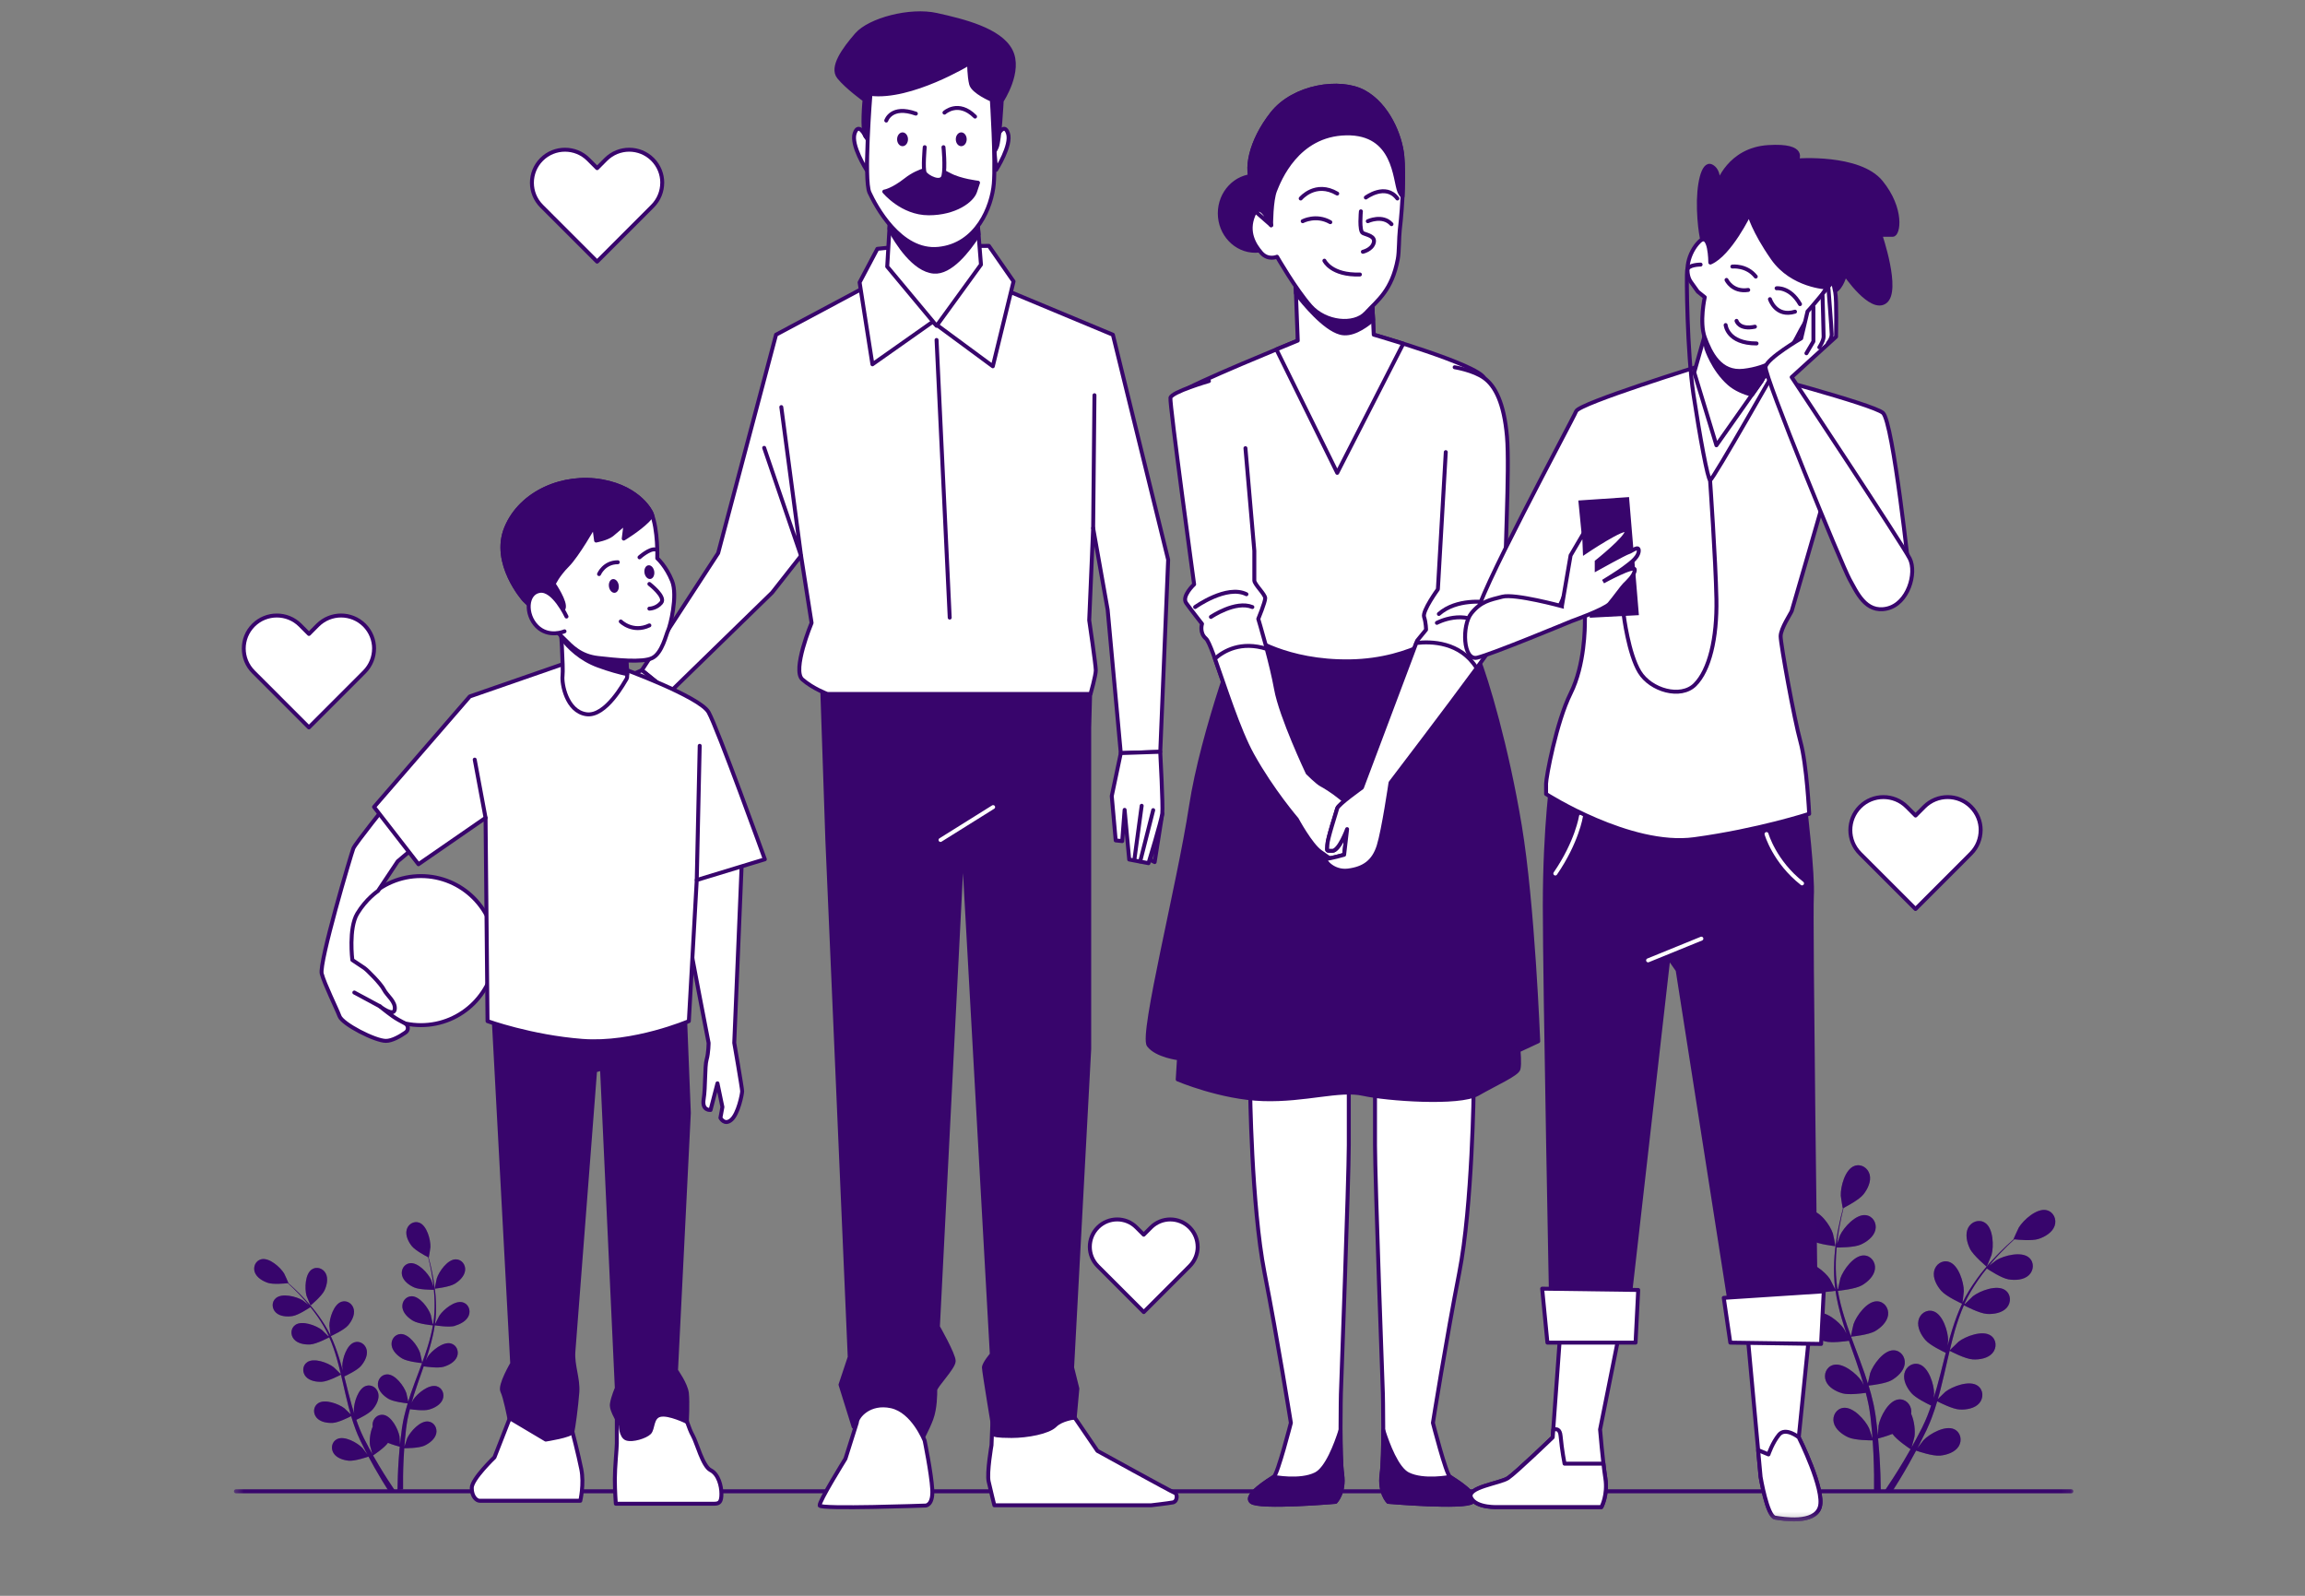 <svg width="260" height="180" viewBox="0 0 260 180" fill="none" xmlns="http://www.w3.org/2000/svg">
<rect x="0" y="0" width="260" height="180" fill="#808080" stroke="none"/>
<g clip-path="url(#clip0_14064_73155)">
<mask id="mask0_14064_73155" style="mask-type:luminance" maskUnits="userSpaceOnUse" x="26" y="-28" width="208" height="200">
<path d="M233.877 -27.666H26.386V171.61H233.877V-27.666Z" fill="white"/>
</mask>
<g mask="url(#mask0_14064_73155)">
<path d="M26.608 168.213H233.654" stroke="#38056C" stroke-width="0.445" stroke-linecap="round" stroke-linejoin="round"/>
<path d="M74.697 20.614C74.697 21.567 74.332 22.524 73.606 23.25L72.622 24.238L67.35 29.51L62.078 24.238L61.09 23.25C59.634 21.794 59.634 19.434 61.09 17.978C61.82 17.248 62.773 16.887 63.73 16.887C64.688 16.887 65.64 17.248 66.367 17.978L67.355 18.966L68.339 17.978C69.795 16.522 72.155 16.522 73.611 17.978C74.336 18.708 74.701 19.661 74.701 20.619L74.697 20.614Z" fill="white" stroke="#38056C" stroke-width="0.445" stroke-linecap="round" stroke-linejoin="round"/>
<path d="M223.413 93.637C223.413 94.59 223.048 95.547 222.322 96.273L221.339 97.261L216.067 102.533L210.795 97.261L209.806 96.273C208.35 94.817 208.35 92.457 209.806 91.001C210.536 90.271 211.49 89.91 212.446 89.91C213.404 89.91 214.357 90.271 215.083 91.001L216.071 91.99L217.055 91.001C218.511 89.545 220.871 89.545 222.327 91.001C223.053 91.731 223.418 92.684 223.418 93.641L223.413 93.637Z" fill="white" stroke="#38056C" stroke-width="0.445" stroke-linecap="round" stroke-linejoin="round"/>
<path d="M42.193 73.155C42.193 74.108 41.828 75.065 41.102 75.791L40.118 76.779L34.846 82.051L29.574 76.779L28.585 75.791C27.129 74.335 27.129 71.975 28.585 70.519C29.316 69.789 30.268 69.428 31.226 69.428C32.183 69.428 33.136 69.789 33.862 70.519L34.85 71.507L35.834 70.519C37.29 69.063 39.65 69.063 41.106 70.519C41.832 71.249 42.197 72.202 42.197 73.16L42.193 73.155Z" fill="white" stroke="#38056C" stroke-width="0.445" stroke-linecap="round" stroke-linejoin="round"/>
<path d="M135.096 140.638C135.096 141.426 134.793 142.219 134.192 142.816L133.377 143.635L129.014 147.998L124.651 143.635L123.832 142.816C122.629 141.613 122.629 139.658 123.832 138.452C124.432 137.851 125.225 137.548 126.013 137.548C126.801 137.548 127.594 137.846 128.19 138.452L129.01 139.271L129.825 138.452C131.027 137.249 132.981 137.249 134.188 138.452C134.789 139.053 135.092 139.845 135.092 140.633L135.096 140.638Z" fill="white" stroke="#38056C" stroke-width="0.445" stroke-linecap="round" stroke-linejoin="round"/>
<path d="M224.099 142.883C224.099 142.883 224.624 141.622 224.646 141.543C224.909 140.571 224.851 138.541 223.907 137.927C223.226 137.482 222.362 137.802 222.006 138.493C221.64 139.2 221.868 140.153 222.193 140.83C222.576 141.627 224.103 142.883 224.103 142.883H224.099Z" fill="#38056C"/>
<path d="M204.312 139.908C205.069 140.362 207.037 140.567 207.037 140.567C207.058 140.567 206.778 139.227 206.751 139.147C206.435 138.19 205.264 136.529 204.138 136.537C203.327 136.542 202.78 137.286 202.864 138.06C202.949 138.852 203.666 139.521 204.312 139.908Z" fill="#38056C"/>
<path d="M204.262 145.679C205.077 145.906 206.894 145.621 207.041 145.599C207.192 146.614 207.428 147.642 207.726 148.671C207.895 149.259 208.082 149.847 208.283 150.434C208.154 150.18 208.034 149.953 208.015 149.922C207.459 149.085 205.892 147.789 204.805 148.097C204.022 148.315 203.692 149.174 203.977 149.9C204.266 150.639 205.135 151.097 205.861 151.302C206.595 151.507 208.149 151.298 208.559 151.236C208.635 151.458 208.71 151.685 208.79 151.908C209.169 152.981 209.552 154.054 209.89 155.114C210.01 155.488 210.117 155.862 210.224 156.231C210.108 156.005 210.01 155.817 209.993 155.791C209.436 154.954 207.868 153.658 206.782 153.965C205.998 154.183 205.669 155.043 205.954 155.768C206.244 156.507 207.112 156.966 207.837 157.166C208.536 157.363 209.975 157.18 210.46 157.109C210.558 157.492 210.656 157.879 210.732 158.257C210.781 158.516 210.843 158.761 210.874 159.023C210.914 159.281 210.95 159.54 210.985 159.793C211.039 160.288 211.097 160.795 211.137 161.276C211.168 161.61 211.19 161.931 211.213 162.251C211.097 161.877 210.856 161.152 210.825 161.094C210.402 160.181 209.048 158.667 207.931 158.8C207.125 158.898 206.667 159.7 206.84 160.457C207.018 161.232 207.802 161.815 208.488 162.127C209.24 162.465 211.008 162.47 211.231 162.47C211.266 163.004 211.302 163.52 211.32 164.01C211.399 165.702 211.404 167.118 211.391 168.106L212.148 168.205C212.148 168.174 212.148 168.147 212.148 168.116C212.139 167.113 212.103 165.684 211.987 163.97C211.951 163.427 211.903 162.852 211.845 162.26C211.983 162.225 212.762 162.02 213.466 161.74C213.96 162.434 215.331 163.347 215.509 163.463C215.247 163.926 214.988 164.375 214.735 164.798C213.866 166.254 213.087 167.434 212.531 168.253L213.363 168.36C213.889 167.541 214.565 166.446 215.309 165.132C215.576 164.66 215.857 164.152 216.133 163.627C216.338 163.698 218.012 164.268 218.84 164.188C219.588 164.117 220.523 163.818 220.937 163.142C221.346 162.478 221.173 161.575 220.442 161.218C219.428 160.729 217.655 161.722 216.961 162.452C216.921 162.496 216.529 163.009 216.284 163.338C216.396 163.124 216.511 162.915 216.622 162.692C216.85 162.251 217.063 161.806 217.299 161.33C217.402 161.094 217.508 160.858 217.615 160.617C217.727 160.381 217.811 160.119 217.914 159.869C218.136 159.281 218.332 158.676 218.515 158.062C218.902 158.262 220.278 158.947 221.03 158.987C221.779 159.032 222.749 158.876 223.266 158.271C223.769 157.678 223.733 156.757 223.065 156.298C222.139 155.657 220.238 156.374 219.436 156.988C219.388 157.029 218.862 157.531 218.582 157.812C218.688 157.442 218.8 157.073 218.893 156.694C219.173 155.603 219.423 154.491 219.677 153.382C219.753 153.044 219.837 152.705 219.917 152.366C220.056 152.438 221.672 153.288 222.518 153.337C223.27 153.382 224.236 153.226 224.753 152.621C225.256 152.028 225.221 151.106 224.553 150.648C223.626 150.007 221.721 150.724 220.923 151.338C220.865 151.383 220.113 152.113 219.931 152.304C220.109 151.56 220.292 150.817 220.5 150.096C220.79 149.098 221.128 148.137 221.525 147.228C221.587 147.264 223.274 148.159 224.138 148.208C224.891 148.252 225.857 148.097 226.374 147.491C226.876 146.899 226.841 145.977 226.173 145.519C225.247 144.877 223.346 145.594 222.544 146.208C222.491 146.249 221.921 146.801 221.654 147.072C221.623 147.05 221.632 147.054 221.6 147.037C222.037 146.071 222.58 145.184 223.132 144.383C223.448 143.92 223.778 143.492 224.112 143.083C224.41 143.284 225.777 144.178 226.552 144.307C227.291 144.432 228.271 144.387 228.849 143.84C229.415 143.305 229.482 142.388 228.867 141.854C228.016 141.115 226.044 141.618 225.185 142.144C225.14 142.17 224.695 142.513 224.375 142.767C224.526 142.584 224.682 142.393 224.829 142.223C225.385 141.578 225.938 141.026 226.427 140.536C226.708 140.26 226.97 140.019 227.215 139.792C227.607 139.837 229.196 139.988 229.931 139.753C230.648 139.521 231.494 139.031 231.757 138.279C232.015 137.544 231.65 136.698 230.857 136.506C229.762 136.243 228.248 137.597 227.722 138.457C227.678 138.532 227.104 139.774 227.126 139.774C227.126 139.774 227.144 139.774 227.149 139.774C226.908 139.988 226.65 140.215 226.378 140.473C225.875 140.95 225.31 141.498 224.735 142.13C224.161 142.762 223.55 143.466 222.981 144.267C222.407 145.069 221.841 145.937 221.378 146.912C221.373 146.921 221.369 146.934 221.364 146.948C221.414 146.623 221.516 145.701 221.516 145.63C221.516 144.624 220.919 142.682 219.846 142.335C219.071 142.086 218.323 142.62 218.163 143.386C217.998 144.165 218.466 145.024 218.96 145.59C219.517 146.231 221.186 146.997 221.32 147.054C220.883 147.985 220.514 148.974 220.198 149.998C220.015 150.581 219.846 151.178 219.69 151.775C219.722 151.489 219.748 151.236 219.748 151.2C219.748 150.194 219.152 148.252 218.078 147.905C217.304 147.656 216.556 148.19 216.396 148.956C216.231 149.735 216.698 150.595 217.192 151.16C217.691 151.734 219.102 152.416 219.481 152.594C219.423 152.825 219.361 153.052 219.303 153.284C219.027 154.388 218.755 155.492 218.453 156.565C218.346 156.944 218.23 157.313 218.114 157.683C218.141 157.429 218.163 157.22 218.163 157.184C218.163 156.178 217.566 154.237 216.493 153.89C215.718 153.64 214.97 154.174 214.81 154.94C214.646 155.719 215.113 156.579 215.608 157.144C216.084 157.692 217.379 158.333 217.829 158.543C217.7 158.916 217.566 159.295 217.424 159.651C217.321 159.891 217.237 160.132 217.121 160.368C217.01 160.604 216.898 160.84 216.792 161.071C216.564 161.512 216.333 161.966 216.102 162.389C215.941 162.683 215.785 162.964 215.629 163.244C215.741 162.87 215.937 162.127 215.946 162.064C216.048 161.405 215.946 160.297 215.576 159.478C215.589 159.379 215.598 159.281 215.594 159.184C215.567 158.404 214.926 157.745 214.12 157.857C213.002 158.008 212.077 159.816 211.898 160.804C211.889 160.862 211.845 161.508 211.822 161.917C211.801 161.677 211.778 161.441 211.751 161.191C211.698 160.697 211.631 160.208 211.564 159.682C211.52 159.428 211.48 159.175 211.435 158.916C211.399 158.658 211.324 158.391 211.27 158.128C211.132 157.518 210.963 156.904 210.776 156.289C211.208 156.245 212.735 156.053 213.385 155.675C214.035 155.296 214.757 154.633 214.85 153.845C214.944 153.07 214.405 152.322 213.595 152.309C212.468 152.287 211.279 153.934 210.95 154.887C210.928 154.945 210.772 155.657 210.692 156.049C210.576 155.679 210.464 155.314 210.335 154.945C209.966 153.88 209.56 152.816 209.16 151.752C209.035 151.427 208.919 151.102 208.799 150.772C208.951 150.759 210.772 150.572 211.507 150.149C212.156 149.771 212.878 149.107 212.976 148.319C213.07 147.545 212.531 146.796 211.72 146.783C210.593 146.761 209.405 148.408 209.075 149.361C209.048 149.432 208.826 150.452 208.782 150.714C208.519 149.998 208.26 149.277 208.038 148.56C207.726 147.567 207.477 146.578 207.308 145.603C207.379 145.594 209.28 145.412 210.028 144.976C210.678 144.597 211.399 143.933 211.493 143.145C211.586 142.37 211.048 141.623 210.238 141.609C209.111 141.587 207.922 143.234 207.592 144.187C207.57 144.249 207.397 145.029 207.325 145.398C207.29 145.398 207.298 145.398 207.263 145.398C207.094 144.352 207.059 143.315 207.076 142.339C207.085 141.778 207.125 141.24 207.174 140.714C207.53 140.714 209.164 140.71 209.881 140.389C210.567 140.086 211.36 139.508 211.542 138.733C211.72 137.976 211.27 137.17 210.464 137.068C209.347 136.921 207.984 138.43 207.553 139.338C207.53 139.387 207.348 139.917 207.219 140.305C207.245 140.068 207.267 139.824 207.298 139.601C207.41 138.755 207.561 137.989 207.7 137.312C207.784 136.929 207.864 136.582 207.944 136.257C208.296 136.075 209.707 135.331 210.188 134.73C210.656 134.142 211.092 133.265 210.897 132.494C210.705 131.738 209.935 131.235 209.173 131.515C208.113 131.903 207.597 133.866 207.637 134.872C207.637 134.961 207.847 136.311 207.868 136.301C207.868 136.301 207.886 136.293 207.891 136.293C207.806 136.604 207.721 136.934 207.632 137.299C207.477 137.976 207.308 138.742 207.178 139.588C207.049 140.434 206.929 141.355 206.893 142.335C206.854 143.319 206.867 144.356 207.014 145.425C207.014 145.438 207.018 145.447 207.022 145.461C206.88 145.162 206.462 144.338 206.421 144.28C205.865 143.444 204.298 142.148 203.211 142.455C202.427 142.673 202.098 143.533 202.383 144.258C202.672 144.997 203.541 145.456 204.266 145.656L204.262 145.679Z" fill="#38056C"/>
<path opacity="0.3" d="M204.312 139.908C205.069 140.362 207.037 140.567 207.037 140.567C207.058 140.567 206.778 139.227 206.751 139.147C206.435 138.19 205.264 136.529 204.138 136.537C203.327 136.542 202.78 137.286 202.864 138.06C202.949 138.852 203.666 139.521 204.312 139.908Z" fill="#38056C"/>
<path opacity="0.3" d="M224.099 142.883C224.099 142.883 224.624 141.622 224.646 141.543C224.909 140.571 224.851 138.541 223.907 137.927C223.226 137.482 222.362 137.802 222.006 138.493C221.64 139.2 221.868 140.153 222.193 140.83C222.576 141.627 224.103 142.883 224.103 142.883H224.099Z" fill="#38056C"/>
<path opacity="0.3" d="M204.262 145.679C205.077 145.906 206.894 145.621 207.041 145.599C207.192 146.614 207.428 147.642 207.726 148.671C207.895 149.259 208.082 149.847 208.283 150.434C208.154 150.18 208.034 149.953 208.015 149.922C207.459 149.085 205.892 147.789 204.805 148.097C204.022 148.315 203.692 149.174 203.977 149.9C204.266 150.639 205.135 151.097 205.861 151.302C206.595 151.507 208.149 151.298 208.559 151.236C208.635 151.458 208.71 151.685 208.79 151.908C209.169 152.981 209.552 154.054 209.89 155.114C210.01 155.488 210.117 155.862 210.224 156.231C210.108 156.005 210.01 155.817 209.993 155.791C209.436 154.954 207.868 153.658 206.782 153.965C205.998 154.183 205.669 155.043 205.954 155.768C206.244 156.507 207.112 156.966 207.837 157.166C208.536 157.363 209.975 157.18 210.46 157.109C210.558 157.492 210.656 157.879 210.732 158.257C210.781 158.516 210.843 158.761 210.874 159.023C210.914 159.281 210.95 159.54 210.985 159.793C211.039 160.288 211.097 160.795 211.137 161.276C211.168 161.61 211.19 161.931 211.213 162.251C211.097 161.877 210.856 161.152 210.825 161.094C210.402 160.181 209.048 158.667 207.931 158.8C207.125 158.898 206.667 159.7 206.84 160.457C207.018 161.232 207.802 161.815 208.488 162.127C209.24 162.465 211.008 162.47 211.231 162.47C211.266 163.004 211.302 163.52 211.32 164.01C211.399 165.702 211.404 167.118 211.391 168.106L212.148 168.205C212.148 168.174 212.148 168.147 212.148 168.116C212.139 167.113 212.103 165.684 211.987 163.97C211.951 163.427 211.903 162.852 211.845 162.26C211.983 162.225 212.762 162.02 213.466 161.74C213.96 162.434 215.331 163.347 215.509 163.463C215.247 163.926 214.988 164.375 214.735 164.798C213.866 166.254 213.087 167.434 212.531 168.253L213.363 168.36C213.889 167.541 214.565 166.446 215.309 165.132C215.576 164.66 215.857 164.152 216.133 163.627C216.338 163.698 218.012 164.268 218.84 164.188C219.588 164.117 220.523 163.818 220.937 163.142C221.346 162.478 221.173 161.575 220.442 161.218C219.428 160.729 217.655 161.722 216.961 162.452C216.921 162.496 216.529 163.009 216.284 163.338C216.396 163.124 216.511 162.915 216.622 162.692C216.85 162.251 217.063 161.806 217.299 161.33C217.402 161.094 217.508 160.858 217.615 160.617C217.727 160.381 217.811 160.119 217.914 159.869C218.136 159.281 218.332 158.676 218.515 158.062C218.902 158.262 220.278 158.947 221.03 158.987C221.779 159.032 222.749 158.876 223.266 158.271C223.769 157.678 223.733 156.757 223.065 156.298C222.139 155.657 220.238 156.374 219.436 156.988C219.388 157.029 218.862 157.531 218.582 157.812C218.688 157.442 218.8 157.073 218.893 156.694C219.173 155.603 219.423 154.491 219.677 153.382C219.753 153.044 219.837 152.705 219.917 152.366C220.056 152.438 221.672 153.288 222.518 153.337C223.27 153.382 224.236 153.226 224.753 152.621C225.256 152.028 225.221 151.106 224.553 150.648C223.626 150.007 221.721 150.724 220.923 151.338C220.865 151.383 220.113 152.113 219.931 152.304C220.109 151.56 220.292 150.817 220.5 150.096C220.79 149.098 221.128 148.137 221.525 147.228C221.587 147.264 223.274 148.159 224.138 148.208C224.891 148.252 225.857 148.097 226.374 147.491C226.876 146.899 226.841 145.977 226.173 145.519C225.247 144.877 223.346 145.594 222.544 146.208C222.491 146.249 221.921 146.801 221.654 147.072C221.623 147.05 221.632 147.054 221.6 147.037C222.037 146.071 222.58 145.184 223.132 144.383C223.448 143.92 223.778 143.492 224.112 143.083C224.41 143.284 225.777 144.178 226.552 144.307C227.291 144.432 228.271 144.387 228.849 143.84C229.415 143.305 229.482 142.388 228.867 141.854C228.016 141.115 226.044 141.618 225.185 142.144C225.14 142.17 224.695 142.513 224.375 142.767C224.526 142.584 224.682 142.393 224.829 142.223C225.385 141.578 225.938 141.026 226.427 140.536C226.708 140.26 226.97 140.019 227.215 139.792C227.607 139.837 229.196 139.988 229.931 139.753C230.648 139.521 231.494 139.031 231.757 138.279C232.015 137.544 231.65 136.698 230.857 136.506C229.762 136.243 228.248 137.597 227.722 138.457C227.678 138.532 227.104 139.774 227.126 139.774C227.126 139.774 227.144 139.774 227.149 139.774C226.908 139.988 226.65 140.215 226.378 140.473C225.875 140.95 225.31 141.498 224.735 142.13C224.161 142.762 223.55 143.466 222.981 144.267C222.407 145.069 221.841 145.937 221.378 146.912C221.373 146.921 221.369 146.934 221.364 146.948C221.414 146.623 221.516 145.701 221.516 145.63C221.516 144.624 220.919 142.682 219.846 142.335C219.071 142.086 218.323 142.62 218.163 143.386C217.998 144.165 218.466 145.024 218.96 145.59C219.517 146.231 221.186 146.997 221.32 147.054C220.883 147.985 220.514 148.974 220.198 149.998C220.015 150.581 219.846 151.178 219.69 151.775C219.722 151.489 219.748 151.236 219.748 151.2C219.748 150.194 219.152 148.252 218.078 147.905C217.304 147.656 216.556 148.19 216.396 148.956C216.231 149.735 216.698 150.595 217.192 151.16C217.691 151.734 219.102 152.416 219.481 152.594C219.423 152.825 219.361 153.052 219.303 153.284C219.027 154.388 218.755 155.492 218.453 156.565C218.346 156.944 218.23 157.313 218.114 157.683C218.141 157.429 218.163 157.22 218.163 157.184C218.163 156.178 217.566 154.237 216.493 153.89C215.718 153.64 214.97 154.174 214.81 154.94C214.646 155.719 215.113 156.579 215.608 157.144C216.084 157.692 217.379 158.333 217.829 158.543C217.7 158.916 217.566 159.295 217.424 159.651C217.321 159.891 217.237 160.132 217.121 160.368C217.01 160.604 216.898 160.84 216.792 161.071C216.564 161.512 216.333 161.966 216.102 162.389C215.941 162.683 215.785 162.964 215.629 163.244C215.741 162.87 215.937 162.127 215.946 162.064C216.048 161.405 215.946 160.297 215.576 159.478C215.589 159.379 215.598 159.281 215.594 159.184C215.567 158.404 214.926 157.745 214.12 157.857C213.002 158.008 212.077 159.816 211.898 160.804C211.889 160.862 211.845 161.508 211.822 161.917C211.801 161.677 211.778 161.441 211.751 161.191C211.698 160.697 211.631 160.208 211.564 159.682C211.52 159.428 211.48 159.175 211.435 158.916C211.399 158.658 211.324 158.391 211.27 158.128C211.132 157.518 210.963 156.904 210.776 156.289C211.208 156.245 212.735 156.053 213.385 155.675C214.035 155.296 214.757 154.633 214.85 153.845C214.944 153.07 214.405 152.322 213.595 152.309C212.468 152.287 211.279 153.934 210.95 154.887C210.928 154.945 210.772 155.657 210.692 156.049C210.576 155.679 210.464 155.314 210.335 154.945C209.966 153.88 209.56 152.816 209.16 151.752C209.035 151.427 208.919 151.102 208.799 150.772C208.951 150.759 210.772 150.572 211.507 150.149C212.156 149.771 212.878 149.107 212.976 148.319C213.07 147.545 212.531 146.796 211.72 146.783C210.593 146.761 209.405 148.408 209.075 149.361C209.048 149.432 208.826 150.452 208.782 150.714C208.519 149.998 208.26 149.277 208.038 148.56C207.726 147.567 207.477 146.578 207.308 145.603C207.379 145.594 209.28 145.412 210.028 144.976C210.678 144.597 211.399 143.933 211.493 143.145C211.586 142.37 211.048 141.623 210.238 141.609C209.111 141.587 207.922 143.234 207.592 144.187C207.57 144.249 207.397 145.029 207.325 145.398C207.29 145.398 207.298 145.398 207.263 145.398C207.094 144.352 207.059 143.315 207.076 142.339C207.085 141.778 207.125 141.24 207.174 140.714C207.53 140.714 209.164 140.71 209.881 140.389C210.567 140.086 211.36 139.508 211.542 138.733C211.72 137.976 211.27 137.17 210.464 137.068C209.347 136.921 207.984 138.43 207.553 139.338C207.53 139.387 207.348 139.917 207.219 140.305C207.245 140.068 207.267 139.824 207.298 139.601C207.41 138.755 207.561 137.989 207.7 137.312C207.784 136.929 207.864 136.582 207.944 136.257C208.296 136.075 209.707 135.331 210.188 134.73C210.656 134.142 211.092 133.265 210.897 132.494C210.705 131.738 209.935 131.235 209.173 131.515C208.113 131.903 207.597 133.866 207.637 134.872C207.637 134.961 207.847 136.311 207.868 136.301C207.868 136.301 207.886 136.293 207.891 136.293C207.806 136.604 207.721 136.934 207.632 137.299C207.477 137.976 207.308 138.742 207.178 139.588C207.049 140.434 206.929 141.355 206.893 142.335C206.854 143.319 206.867 144.356 207.014 145.425C207.014 145.438 207.018 145.447 207.022 145.461C206.88 145.162 206.462 144.338 206.421 144.28C205.865 143.444 204.298 142.148 203.211 142.455C202.427 142.673 202.098 143.533 202.383 144.258C202.672 144.997 203.541 145.456 204.266 145.656L204.262 145.679Z" fill="#38056C"/>
<path d="M35.024 147.255C35.024 147.255 34.592 146.222 34.574 146.151C34.356 145.354 34.405 143.684 35.184 143.181C35.74 142.816 36.453 143.078 36.747 143.648C37.045 144.227 36.862 145.011 36.595 145.568C36.284 146.222 35.028 147.255 35.028 147.255H35.024Z" fill="#38056C"/>
<path d="M51.281 144.815C50.657 145.189 49.041 145.358 49.041 145.358C49.023 145.358 49.251 144.258 49.272 144.191C49.531 143.408 50.493 142.041 51.419 142.05C52.086 142.054 52.536 142.664 52.465 143.301C52.394 143.951 51.806 144.503 51.277 144.819L51.281 144.815Z" fill="#38056C"/>
<path d="M51.32 149.557C50.648 149.744 49.157 149.512 49.041 149.49C48.916 150.323 48.72 151.169 48.475 152.015C48.337 152.5 48.181 152.981 48.021 153.462C48.128 153.253 48.226 153.066 48.239 153.043C48.698 152.353 49.985 151.293 50.875 151.543C51.516 151.726 51.788 152.429 51.556 153.026C51.316 153.636 50.603 154.01 50.011 154.175C49.406 154.343 48.132 154.17 47.794 154.121C47.731 154.304 47.669 154.49 47.602 154.673C47.291 155.555 46.979 156.437 46.698 157.309C46.601 157.616 46.511 157.924 46.427 158.231C46.52 158.044 46.605 157.888 46.619 157.866C47.077 157.175 48.364 156.116 49.254 156.365C49.895 156.548 50.167 157.251 49.935 157.848C49.695 158.458 48.983 158.832 48.39 158.996C47.816 159.157 46.636 159.01 46.236 158.952C46.155 159.268 46.075 159.584 46.013 159.896C45.973 160.11 45.923 160.31 45.897 160.528C45.866 160.742 45.835 160.951 45.804 161.161C45.759 161.566 45.71 161.98 45.679 162.376C45.652 162.652 45.634 162.915 45.617 163.178C45.71 162.871 45.91 162.274 45.933 162.225C46.28 161.476 47.393 160.23 48.311 160.341C48.974 160.422 49.348 161.08 49.205 161.704C49.059 162.34 48.413 162.821 47.852 163.075C47.233 163.356 45.781 163.356 45.599 163.356C45.568 163.792 45.541 164.219 45.523 164.62C45.456 166.009 45.456 167.172 45.465 167.986L44.842 168.067C44.842 168.04 44.842 168.022 44.842 167.995C44.851 167.172 44.877 165.996 44.975 164.589C45.006 164.144 45.047 163.672 45.091 163.182C44.98 163.155 44.339 162.986 43.76 162.75C43.355 163.32 42.228 164.068 42.081 164.166C42.295 164.549 42.508 164.918 42.718 165.262C43.43 166.459 44.071 167.43 44.526 168.102L43.84 168.191C43.408 167.519 42.852 166.62 42.242 165.538C42.019 165.15 41.792 164.731 41.565 164.3C41.396 164.358 40.02 164.825 39.343 164.763C38.728 164.705 37.962 164.46 37.62 163.903C37.286 163.36 37.428 162.616 38.029 162.322C38.862 161.917 40.318 162.737 40.888 163.333C40.923 163.369 41.244 163.792 41.444 164.064C41.351 163.885 41.257 163.717 41.164 163.534C40.977 163.173 40.799 162.808 40.608 162.416C40.523 162.225 40.434 162.029 40.349 161.833C40.26 161.641 40.189 161.423 40.104 161.218C39.922 160.738 39.762 160.239 39.61 159.736C39.294 159.9 38.163 160.462 37.544 160.497C36.93 160.533 36.133 160.408 35.71 159.91C35.295 159.419 35.322 158.667 35.874 158.289C36.636 157.763 38.199 158.351 38.853 158.854C38.893 158.885 39.325 159.299 39.557 159.531C39.468 159.228 39.378 158.925 39.298 158.614C39.067 157.719 38.867 156.802 38.657 155.893C38.595 155.612 38.528 155.336 38.461 155.06C38.35 155.118 37.019 155.817 36.324 155.857C35.71 155.893 34.913 155.768 34.489 155.27C34.075 154.78 34.102 154.028 34.654 153.649C35.416 153.124 36.978 153.711 37.633 154.214C37.682 154.254 38.301 154.851 38.448 155.011C38.301 154.401 38.154 153.791 37.98 153.199C37.744 152.38 37.468 151.587 37.139 150.844C37.085 150.87 35.701 151.61 34.993 151.65C34.378 151.685 33.581 151.561 33.158 151.062C32.744 150.577 32.771 149.82 33.323 149.441C34.084 148.916 35.647 149.504 36.302 150.007C36.346 150.038 36.814 150.497 37.032 150.715C37.054 150.697 37.05 150.702 37.077 150.684C36.72 149.887 36.271 149.161 35.821 148.506C35.558 148.123 35.287 147.776 35.019 147.438C34.775 147.602 33.653 148.337 33.016 148.444C32.406 148.546 31.604 148.506 31.128 148.061C30.66 147.62 30.607 146.868 31.114 146.431C31.814 145.826 33.43 146.24 34.138 146.667C34.178 146.69 34.538 146.97 34.801 147.179C34.677 147.028 34.552 146.872 34.427 146.734C33.969 146.204 33.519 145.75 33.114 145.35C32.882 145.122 32.668 144.922 32.468 144.739C32.143 144.775 30.838 144.9 30.237 144.708C29.65 144.517 28.955 144.116 28.737 143.497C28.527 142.891 28.826 142.197 29.476 142.041C30.375 141.827 31.622 142.941 32.05 143.644C32.085 143.706 32.557 144.726 32.539 144.73H32.522C32.717 144.904 32.931 145.096 33.154 145.305C33.568 145.697 34.031 146.146 34.503 146.667C34.975 147.188 35.474 147.767 35.946 148.422C36.417 149.081 36.881 149.793 37.264 150.594C37.264 150.603 37.272 150.612 37.277 150.621C37.237 150.354 37.152 149.597 37.152 149.539C37.152 148.711 37.642 147.117 38.524 146.832C39.16 146.627 39.775 147.068 39.908 147.696C40.042 148.337 39.659 149.041 39.254 149.508C38.8 150.034 37.424 150.661 37.317 150.71C37.673 151.476 37.976 152.286 38.239 153.128C38.39 153.609 38.528 154.094 38.657 154.588C38.63 154.357 38.608 154.148 38.608 154.117C38.608 153.288 39.098 151.695 39.98 151.409C40.616 151.204 41.231 151.645 41.364 152.273C41.498 152.914 41.115 153.618 40.71 154.085C40.3 154.557 39.138 155.118 38.831 155.261C38.88 155.448 38.929 155.639 38.978 155.826C39.205 156.734 39.428 157.638 39.677 158.525C39.762 158.836 39.859 159.139 39.957 159.442C39.935 159.232 39.917 159.059 39.917 159.032C39.917 158.204 40.407 156.61 41.289 156.325C41.925 156.12 42.54 156.561 42.673 157.189C42.807 157.83 42.424 158.534 42.019 159.001C41.627 159.451 40.563 159.981 40.193 160.15C40.3 160.457 40.407 160.764 40.527 161.058C40.612 161.258 40.679 161.455 40.776 161.65C40.87 161.846 40.959 162.038 41.048 162.229C41.235 162.59 41.427 162.964 41.614 163.311C41.743 163.556 41.872 163.783 42.001 164.014C41.912 163.707 41.748 163.097 41.738 163.044C41.654 162.501 41.738 161.592 42.041 160.92C42.028 160.84 42.023 160.76 42.023 160.68C42.045 160.039 42.571 159.5 43.235 159.589C44.152 159.713 44.913 161.196 45.06 162.011C45.069 162.06 45.105 162.59 45.122 162.924C45.14 162.724 45.158 162.532 45.185 162.327C45.229 161.922 45.282 161.521 45.34 161.09C45.376 160.88 45.412 160.671 45.447 160.457C45.479 160.248 45.537 160.025 45.581 159.807C45.697 159.304 45.835 158.801 45.986 158.297C45.63 158.258 44.379 158.106 43.84 157.795C43.306 157.483 42.713 156.939 42.633 156.29C42.558 155.653 42.999 155.038 43.666 155.025C44.593 155.007 45.572 156.361 45.839 157.14C45.857 157.189 45.986 157.772 46.049 158.093C46.142 157.79 46.236 157.487 46.338 157.184C46.64 156.311 46.974 155.434 47.304 154.562C47.407 154.295 47.504 154.028 47.602 153.756C47.478 153.742 45.981 153.591 45.381 153.244C44.846 152.932 44.254 152.389 44.174 151.739C44.098 151.102 44.539 150.488 45.207 150.474C46.133 150.457 47.113 151.81 47.38 152.589C47.402 152.647 47.585 153.489 47.62 153.702C47.838 153.111 48.048 152.523 48.23 151.93C48.484 151.115 48.689 150.305 48.831 149.499C48.773 149.495 47.21 149.343 46.596 148.983C46.062 148.671 45.469 148.128 45.39 147.478C45.314 146.841 45.755 146.227 46.422 146.213C47.349 146.196 48.328 147.549 48.595 148.328C48.613 148.382 48.755 149.018 48.813 149.325C48.845 149.325 48.836 149.325 48.867 149.325C49.005 148.466 49.036 147.611 49.018 146.814C49.01 146.351 48.978 145.91 48.938 145.483C48.644 145.483 47.3 145.479 46.712 145.216C46.146 144.967 45.496 144.49 45.35 143.853C45.203 143.23 45.576 142.571 46.236 142.486C47.153 142.366 48.275 143.604 48.626 144.352C48.644 144.392 48.796 144.828 48.898 145.145C48.876 144.953 48.858 144.753 48.831 144.566C48.742 143.871 48.618 143.243 48.502 142.682C48.435 142.366 48.364 142.081 48.297 141.814C48.008 141.667 46.85 141.052 46.454 140.558C46.066 140.077 45.71 139.356 45.87 138.719C46.026 138.101 46.663 137.687 47.286 137.913C48.154 138.23 48.582 139.846 48.551 140.67C48.551 140.741 48.377 141.854 48.364 141.845C48.364 141.845 48.35 141.836 48.346 141.836C48.413 142.09 48.484 142.366 48.56 142.665C48.689 143.221 48.827 143.849 48.934 144.544C49.041 145.238 49.139 145.995 49.17 146.801C49.201 147.611 49.192 148.462 49.072 149.339C49.072 149.348 49.072 149.361 49.067 149.37C49.183 149.125 49.53 148.448 49.562 148.4C50.02 147.709 51.307 146.65 52.197 146.899C52.839 147.081 53.111 147.785 52.879 148.382C52.638 148.992 51.926 149.365 51.334 149.53L51.32 149.557Z" fill="#38056C"/>
<path opacity="0.3" d="M51.281 144.815C50.657 145.189 49.041 145.358 49.041 145.358C49.023 145.358 49.251 144.258 49.272 144.191C49.531 143.408 50.493 142.041 51.419 142.05C52.086 142.054 52.536 142.664 52.465 143.301C52.394 143.951 51.806 144.503 51.277 144.819L51.281 144.815Z" fill="#38056C"/>
<path opacity="0.3" d="M35.024 147.255C35.024 147.255 34.592 146.222 34.574 146.151C34.356 145.354 34.405 143.684 35.184 143.181C35.74 142.816 36.453 143.078 36.747 143.648C37.045 144.227 36.862 145.011 36.595 145.568C36.284 146.222 35.028 147.255 35.028 147.255H35.024Z" fill="#38056C"/>
<path opacity="0.3" d="M51.32 149.557C50.648 149.744 49.157 149.512 49.041 149.49C48.916 150.323 48.72 151.169 48.475 152.015C48.337 152.5 48.181 152.981 48.021 153.462C48.128 153.253 48.226 153.066 48.239 153.043C48.698 152.353 49.985 151.293 50.875 151.543C51.516 151.726 51.788 152.429 51.556 153.026C51.316 153.636 50.603 154.01 50.011 154.175C49.406 154.343 48.132 154.17 47.794 154.121C47.731 154.304 47.669 154.49 47.602 154.673C47.291 155.555 46.979 156.437 46.698 157.309C46.601 157.616 46.511 157.924 46.427 158.231C46.52 158.044 46.605 157.888 46.619 157.866C47.077 157.175 48.364 156.116 49.254 156.365C49.895 156.548 50.167 157.251 49.935 157.848C49.695 158.458 48.983 158.832 48.39 158.996C47.816 159.157 46.636 159.01 46.236 158.952C46.155 159.268 46.075 159.584 46.013 159.896C45.973 160.11 45.923 160.31 45.897 160.528C45.866 160.742 45.835 160.951 45.804 161.161C45.759 161.566 45.71 161.98 45.679 162.376C45.652 162.652 45.634 162.915 45.617 163.178C45.71 162.871 45.91 162.274 45.933 162.225C46.28 161.476 47.393 160.23 48.311 160.341C48.974 160.422 49.348 161.08 49.205 161.704C49.059 162.34 48.413 162.821 47.852 163.075C47.233 163.356 45.781 163.356 45.599 163.356C45.568 163.792 45.541 164.219 45.523 164.62C45.456 166.009 45.456 167.172 45.465 167.986L44.842 168.067C44.842 168.04 44.842 168.022 44.842 167.995C44.851 167.172 44.877 165.996 44.975 164.589C45.006 164.144 45.047 163.672 45.091 163.182C44.98 163.155 44.339 162.986 43.76 162.75C43.355 163.32 42.228 164.068 42.081 164.166C42.295 164.549 42.508 164.918 42.718 165.262C43.43 166.459 44.071 167.43 44.526 168.102L43.84 168.191C43.408 167.519 42.852 166.62 42.242 165.538C42.019 165.15 41.792 164.731 41.565 164.3C41.396 164.358 40.02 164.825 39.343 164.763C38.728 164.705 37.962 164.46 37.62 163.903C37.286 163.36 37.428 162.616 38.029 162.322C38.862 161.917 40.318 162.737 40.888 163.333C40.923 163.369 41.244 163.792 41.444 164.064C41.351 163.885 41.257 163.717 41.164 163.534C40.977 163.173 40.799 162.808 40.608 162.416C40.523 162.225 40.434 162.029 40.349 161.833C40.26 161.641 40.189 161.423 40.104 161.218C39.922 160.738 39.762 160.239 39.61 159.736C39.294 159.9 38.163 160.462 37.544 160.497C36.93 160.533 36.133 160.408 35.71 159.91C35.295 159.419 35.322 158.667 35.874 158.289C36.636 157.763 38.199 158.351 38.853 158.854C38.893 158.885 39.325 159.299 39.557 159.531C39.468 159.228 39.378 158.925 39.298 158.614C39.067 157.719 38.867 156.802 38.657 155.893C38.595 155.612 38.528 155.336 38.461 155.06C38.35 155.118 37.019 155.817 36.324 155.857C35.71 155.893 34.913 155.768 34.489 155.27C34.075 154.78 34.102 154.028 34.654 153.649C35.416 153.124 36.978 153.711 37.633 154.214C37.682 154.254 38.301 154.851 38.448 155.011C38.301 154.401 38.154 153.791 37.98 153.199C37.744 152.38 37.468 151.587 37.139 150.844C37.085 150.87 35.701 151.61 34.993 151.65C34.378 151.685 33.581 151.561 33.158 151.062C32.744 150.577 32.771 149.82 33.323 149.441C34.084 148.916 35.647 149.504 36.302 150.007C36.346 150.038 36.814 150.497 37.032 150.715C37.054 150.697 37.05 150.702 37.077 150.684C36.72 149.887 36.271 149.161 35.821 148.506C35.558 148.123 35.287 147.776 35.019 147.438C34.775 147.602 33.653 148.337 33.016 148.444C32.406 148.546 31.604 148.506 31.128 148.061C30.66 147.62 30.607 146.868 31.114 146.431C31.814 145.826 33.43 146.24 34.138 146.667C34.178 146.69 34.538 146.97 34.801 147.179C34.677 147.028 34.552 146.872 34.427 146.734C33.969 146.204 33.519 145.75 33.114 145.35C32.882 145.122 32.668 144.922 32.468 144.739C32.143 144.775 30.838 144.9 30.237 144.708C29.65 144.517 28.955 144.116 28.737 143.497C28.527 142.891 28.826 142.197 29.476 142.041C30.375 141.827 31.622 142.941 32.05 143.644C32.085 143.706 32.557 144.726 32.539 144.73H32.522C32.717 144.904 32.931 145.096 33.154 145.305C33.568 145.697 34.031 146.146 34.503 146.667C34.975 147.188 35.474 147.767 35.946 148.422C36.417 149.081 36.881 149.793 37.264 150.594C37.264 150.603 37.272 150.612 37.277 150.621C37.237 150.354 37.152 149.597 37.152 149.539C37.152 148.711 37.642 147.117 38.524 146.832C39.16 146.627 39.775 147.068 39.908 147.696C40.042 148.337 39.659 149.041 39.254 149.508C38.8 150.034 37.424 150.661 37.317 150.71C37.673 151.476 37.976 152.286 38.239 153.128C38.39 153.609 38.528 154.094 38.657 154.588C38.63 154.357 38.608 154.148 38.608 154.117C38.608 153.288 39.098 151.695 39.98 151.409C40.616 151.204 41.231 151.645 41.364 152.273C41.498 152.914 41.115 153.618 40.71 154.085C40.3 154.557 39.138 155.118 38.831 155.261C38.88 155.448 38.929 155.639 38.978 155.826C39.205 156.734 39.428 157.638 39.677 158.525C39.762 158.836 39.859 159.139 39.957 159.442C39.935 159.232 39.917 159.059 39.917 159.032C39.917 158.204 40.407 156.61 41.289 156.325C41.925 156.12 42.54 156.561 42.673 157.189C42.807 157.83 42.424 158.534 42.019 159.001C41.627 159.451 40.563 159.981 40.193 160.15C40.3 160.457 40.407 160.764 40.527 161.058C40.612 161.258 40.679 161.455 40.776 161.65C40.87 161.846 40.959 162.038 41.048 162.229C41.235 162.59 41.427 162.964 41.614 163.311C41.743 163.556 41.872 163.783 42.001 164.014C41.912 163.707 41.748 163.097 41.738 163.044C41.654 162.501 41.738 161.592 42.041 160.92C42.028 160.84 42.023 160.76 42.023 160.68C42.045 160.039 42.571 159.5 43.235 159.589C44.152 159.713 44.913 161.196 45.06 162.011C45.069 162.06 45.105 162.59 45.122 162.924C45.14 162.724 45.158 162.532 45.185 162.327C45.229 161.922 45.282 161.521 45.34 161.09C45.376 160.88 45.412 160.671 45.447 160.457C45.479 160.248 45.537 160.025 45.581 159.807C45.697 159.304 45.835 158.801 45.986 158.297C45.63 158.258 44.379 158.106 43.84 157.795C43.306 157.483 42.713 156.939 42.633 156.29C42.558 155.653 42.999 155.038 43.666 155.025C44.593 155.007 45.572 156.361 45.839 157.14C45.857 157.189 45.986 157.772 46.049 158.093C46.142 157.79 46.236 157.487 46.338 157.184C46.64 156.311 46.974 155.434 47.304 154.562C47.407 154.295 47.504 154.028 47.602 153.756C47.478 153.742 45.981 153.591 45.381 153.244C44.846 152.932 44.254 152.389 44.174 151.739C44.098 151.102 44.539 150.488 45.207 150.474C46.133 150.457 47.113 151.81 47.38 152.589C47.402 152.647 47.585 153.489 47.62 153.702C47.838 153.111 48.048 152.523 48.23 151.93C48.484 151.115 48.689 150.305 48.831 149.499C48.773 149.495 47.21 149.343 46.596 148.983C46.062 148.671 45.469 148.128 45.39 147.478C45.314 146.841 45.755 146.227 46.422 146.213C47.349 146.196 48.328 147.549 48.595 148.328C48.613 148.382 48.755 149.018 48.813 149.325C48.845 149.325 48.836 149.325 48.867 149.325C49.005 148.466 49.036 147.611 49.018 146.814C49.01 146.351 48.978 145.91 48.938 145.483C48.644 145.483 47.3 145.479 46.712 145.216C46.146 144.967 45.496 144.49 45.35 143.853C45.203 143.23 45.576 142.571 46.236 142.486C47.153 142.366 48.275 143.604 48.626 144.352C48.644 144.392 48.796 144.828 48.898 145.145C48.876 144.953 48.858 144.753 48.831 144.566C48.742 143.871 48.618 143.243 48.502 142.682C48.435 142.366 48.364 142.081 48.297 141.814C48.008 141.667 46.85 141.052 46.454 140.558C46.066 140.077 45.71 139.356 45.87 138.719C46.026 138.101 46.663 137.687 47.286 137.913C48.154 138.23 48.582 139.846 48.551 140.67C48.551 140.741 48.377 141.854 48.364 141.845C48.364 141.845 48.35 141.836 48.346 141.836C48.413 142.09 48.484 142.366 48.56 142.665C48.689 143.221 48.827 143.849 48.934 144.544C49.041 145.238 49.139 145.995 49.17 146.801C49.201 147.611 49.192 148.462 49.072 149.339C49.072 149.348 49.072 149.361 49.067 149.37C49.183 149.125 49.53 148.448 49.562 148.4C50.02 147.709 51.307 146.65 52.197 146.899C52.839 147.081 53.111 147.785 52.879 148.382C52.638 148.992 51.926 149.365 51.334 149.53L51.32 149.557Z" fill="#38056C"/>
<path d="M141.598 28.29C143.811 28.29 145.605 26.396 145.605 24.059C145.605 21.724 143.811 19.83 141.598 19.83C139.385 19.83 137.59 21.724 137.59 24.059C137.59 26.396 139.385 28.29 141.598 28.29Z" fill="#38056C" stroke="#38056C" stroke-width="0.445" stroke-linecap="round" stroke-linejoin="round"/>
<path d="M141.005 122.65C141.005 122.65 141.152 136.007 142.639 143.576C144.122 151.146 145.609 160.497 145.609 160.497C145.609 160.497 144.126 166.285 143.681 166.583C143.236 166.882 140.266 168.663 141.156 169.402C142.047 170.145 150.653 169.402 150.653 169.402C150.653 169.402 151.691 168.364 151.397 166.285C151.099 164.205 151.25 157.233 151.25 157.233C151.25 157.233 152.141 132.891 152.141 129.181V121.612L140.711 120.722L141.009 122.65H141.005Z" fill="white" stroke="#38056C" stroke-width="0.445" stroke-linecap="round" stroke-linejoin="round"/>
<path d="M151.392 166.285C151.254 165.306 151.21 163.245 151.205 161.334C150.702 162.915 149.674 165.658 148.422 166.285C146.641 167.176 143.671 166.584 143.671 166.584C143.226 166.882 140.256 168.663 141.146 169.403C142.037 170.146 150.644 169.403 150.644 169.403C150.644 169.403 151.681 168.365 151.387 166.285H151.392Z" fill="#38056C" stroke="#38056C" stroke-width="0.445" stroke-linecap="round" stroke-linejoin="round"/>
<path d="M166.234 122.65C166.234 122.65 166.087 136.007 164.6 143.576C163.117 151.146 161.63 160.497 161.63 160.497C161.63 160.497 163.113 166.285 163.558 166.583C164.003 166.882 166.973 168.663 166.082 169.402C165.192 170.145 156.585 169.402 156.585 169.402C156.585 169.402 155.548 168.364 155.841 166.285C156.14 164.205 155.988 157.233 155.988 157.233C155.988 157.233 155.098 132.891 155.098 129.181V121.612L166.528 120.722L166.229 122.65H166.234Z" fill="white" stroke="#38056C" stroke-width="0.445" stroke-linecap="round" stroke-linejoin="round"/>
<path d="M155.845 166.285C155.983 165.306 156.028 163.245 156.033 161.334C156.535 162.915 157.564 165.658 158.815 166.285C160.596 167.176 163.566 166.584 163.566 166.584C164.012 166.882 166.981 168.663 166.091 169.403C165.2 170.146 156.593 169.403 156.593 169.403C156.593 169.403 155.556 168.365 155.85 166.285H155.845Z" fill="#38056C" stroke="#38056C" stroke-width="0.445" stroke-linecap="round" stroke-linejoin="round"/>
<path d="M140.115 70.7C140.115 70.7 135.662 82.277 134.326 91.035C132.99 99.794 128.685 116.713 129.575 117.898C130.466 119.083 132.99 119.38 132.99 119.38L132.843 121.754C132.843 121.754 137.741 123.833 142.493 123.98C147.243 124.127 151.099 122.791 153.771 123.388C156.442 123.98 164.604 124.577 166.683 123.388C168.763 122.199 171.136 121.161 171.283 120.57C171.429 119.977 171.283 118.49 171.283 118.49L173.509 117.453C173.509 117.453 172.917 102.016 171.429 93.11C169.947 84.205 167.721 76.782 166.679 74.111C165.641 71.439 161.781 70.847 161.781 70.847L140.11 70.7H140.115Z" fill="#38056C" stroke="#38056C" stroke-width="0.445" stroke-linecap="round" stroke-linejoin="round"/>
<path d="M132.991 119.386L134.175 103.802" stroke="#38056C" stroke-width="0.445" stroke-linecap="round" stroke-linejoin="round"/>
<path d="M171.283 118.494L168.611 98.159" stroke="#38056C" stroke-width="0.445" stroke-linecap="round" stroke-linejoin="round"/>
<path d="M147.052 32.075L146.385 38.42C146.385 38.42 133.806 43.54 133.36 44.208C132.915 44.876 141.041 71.814 141.041 71.814C141.041 71.814 145.048 74.708 152.284 74.597C159.519 74.486 163.638 70.812 163.638 70.812C163.638 70.812 168.202 44.208 167.423 42.65C166.643 41.091 154.955 37.752 154.955 37.752L154.733 32.965L147.052 32.075Z" fill="white" stroke="#38056C" stroke-width="0.445" stroke-linecap="round" stroke-linejoin="round"/>
<path d="M150.837 53.336L158.286 38.763C156.389 38.166 154.955 37.752 154.955 37.752L154.733 32.965L146.112 31.291L146.384 38.419C146.384 38.419 145.4 38.821 143.976 39.412L150.837 53.336Z" fill="white" stroke="#38056C" stroke-width="0.445" stroke-linecap="round" stroke-linejoin="round"/>
<path d="M154.875 36.068L154.732 32.969L146.112 31.295L146.179 33.081C147.127 34.319 149.38 37.034 151.179 37.533C152.381 37.867 153.792 36.999 154.879 36.072L154.875 36.068Z" fill="#38056C" stroke="#38056C" stroke-width="0.445" stroke-linecap="round" stroke-linejoin="round"/>
<path d="M143.378 25.396C143.378 25.396 143.316 25.245 143.213 25.035C142.852 24.301 141.979 22.814 141.374 24.283C140.595 26.175 141.485 27.622 142.265 28.513C143.044 29.404 144.046 28.958 144.046 28.958C144.046 28.958 146.161 32.632 147.83 34.524C149.5 36.416 152.728 36.75 154.064 35.303C155.4 33.856 157.003 32.774 157.671 29.212C157.822 28.415 157.791 26.843 157.893 25.944C158.258 22.836 158.352 19.416 158.178 17.604C157.955 15.267 156.508 11.816 153.837 10.369C151.166 8.922 145.933 9.701 143.485 12.818C141.036 15.934 140.368 19.274 141.37 20.832C142.371 22.391 142.705 23.281 142.705 23.281L143.374 25.396H143.378Z" fill="white" stroke="#38056C" stroke-width="0.445" stroke-linecap="round" stroke-linejoin="round"/>
<path d="M141.619 23.86L143.377 25.401C143.377 25.401 143.316 25.249 143.213 25.04C142.897 24.399 142.193 23.187 141.619 23.865V23.86Z" fill="white" stroke="#38056C" stroke-width="0.445" stroke-linecap="round" stroke-linejoin="round"/>
<path d="M153.841 10.369C151.17 8.922 145.938 9.701 143.489 12.818C141.04 15.934 140.372 19.274 141.374 20.832C142.376 22.391 142.71 23.281 142.71 23.281L143.378 25.396C143.378 25.396 143.378 22.613 143.823 21.5C144.268 20.387 146.272 15.155 151.838 15.044C157.403 14.933 157.292 20.276 157.849 21.611C157.929 21.803 158.054 21.995 158.205 22.168C158.294 20.347 158.285 18.686 158.183 17.604C157.96 15.267 156.513 11.816 153.841 10.369Z" fill="#38056C" stroke="#38056C" stroke-width="0.445" stroke-linecap="round" stroke-linejoin="round"/>
<path d="M153.507 23.837C153.507 23.837 153.284 26.063 153.729 26.286C154.175 26.509 155.177 26.62 154.954 27.399C154.731 28.178 153.729 28.401 153.729 28.401" stroke="#38056C" stroke-width="0.445" stroke-linecap="round" stroke-linejoin="round"/>
<path d="M149.389 29.403C149.389 29.403 150.168 31.073 153.396 30.962" stroke="#38056C" stroke-width="0.445" stroke-linecap="round" stroke-linejoin="round"/>
<path d="M146.941 24.95C146.941 24.95 148.45 24.145 150.057 25.062" stroke="#38056C" stroke-width="0.445" stroke-linecap="round" stroke-linejoin="round"/>
<path d="M154.286 24.951C154.286 24.951 155.956 24.172 156.958 25.285" stroke="#38056C" stroke-width="0.445" stroke-linecap="round" stroke-linejoin="round"/>
<path d="M146.717 22.39C146.717 22.39 148.387 20.387 150.836 21.834" stroke="#38056C" stroke-width="0.445" stroke-linecap="round" stroke-linejoin="round"/>
<path d="M154.064 22.279C154.064 22.279 156.291 20.609 157.626 22.39" stroke="#38056C" stroke-width="0.445" stroke-linecap="round" stroke-linejoin="round"/>
<path d="M136.366 42.983C136.366 42.983 132.136 44.208 132.024 44.876C131.913 45.544 134.696 65.915 134.696 65.915C134.696 65.915 133.249 67.25 133.805 68.029C134.362 68.809 135.586 70.367 135.586 70.367C135.586 70.367 135.253 71.369 136.032 72.037C136.811 72.705 139.037 81.164 141.264 85.172C143.49 89.179 146.273 92.407 146.273 92.407C146.273 92.407 147.831 95.301 148.944 96.081C150.057 96.86 150.837 97.528 151.505 97.194C152.172 96.86 152.84 94.189 152.952 92.519C153.063 90.849 149.5 88.734 149.056 88.511C148.61 88.289 147.497 87.175 147.497 87.175C147.497 87.175 144.492 80.831 143.935 77.714C143.379 74.597 141.931 69.811 141.931 69.811C141.931 69.811 142.711 67.918 142.711 67.473C142.711 67.027 141.486 65.915 141.486 65.469V62.13L140.484 50.553" fill="white"/>
<path d="M136.366 42.983C136.366 42.983 132.136 44.208 132.024 44.876C131.913 45.544 134.696 65.915 134.696 65.915C134.696 65.915 133.249 67.25 133.805 68.029C134.362 68.809 135.586 70.367 135.586 70.367C135.586 70.367 135.253 71.369 136.032 72.037C136.811 72.705 139.037 81.164 141.264 85.172C143.489 89.179 146.273 92.407 146.273 92.407C146.273 92.407 147.831 95.301 148.944 96.081C150.057 96.86 150.837 97.528 151.505 97.194C152.172 96.86 152.84 94.189 152.952 92.519C153.063 90.849 149.5 88.734 149.056 88.511C148.61 88.289 147.497 87.175 147.497 87.175C147.497 87.175 144.492 80.831 143.935 77.714C143.379 74.597 141.931 69.811 141.931 69.811C141.931 69.811 142.711 67.918 142.711 67.473C142.711 67.027 141.486 65.915 141.486 65.469V62.13L140.484 50.553" stroke="#38056C" stroke-width="0.445" stroke-linecap="round" stroke-linejoin="round"/>
<path d="M149.055 88.511C148.61 88.288 147.497 87.175 147.497 87.175C147.497 87.175 144.491 80.83 143.935 77.714C143.69 76.347 143.275 74.659 142.884 73.194C139.999 72.277 138.044 73.408 137.042 74.294C138.106 77.246 139.682 82.326 141.263 85.172C143.489 89.179 146.272 92.407 146.272 92.407C146.272 92.407 147.831 95.301 148.944 96.08C150.057 96.86 150.836 97.528 151.504 97.194C152.172 96.86 152.84 94.188 152.951 92.518C153.062 90.849 149.5 88.734 149.055 88.511Z" fill="white" stroke="#38056C" stroke-width="0.445" stroke-linecap="round" stroke-linejoin="round"/>
<path d="M136.589 69.588C136.589 69.588 139.372 67.695 141.264 68.474" stroke="#38056C" stroke-width="0.445" stroke-linecap="round" stroke-linejoin="round"/>
<path d="M134.808 68.475C134.808 68.475 138.37 65.915 140.596 67.027" stroke="#38056C" stroke-width="0.445" stroke-linecap="round" stroke-linejoin="round"/>
<path d="M163.081 50.998L162.191 66.47C162.191 66.47 160.41 68.919 160.633 69.588C160.855 70.255 160.855 71.034 160.855 71.034L159.853 72.259L153.62 88.845C153.62 88.845 150.948 90.737 150.837 91.182C150.726 91.628 149.724 94.633 149.724 95.301C149.724 95.969 149.501 95.969 150.28 95.969C151.059 95.969 151.95 93.52 151.95 93.52L151.616 96.414C151.616 96.414 150.058 96.859 149.612 96.859C149.167 96.859 150.28 98.418 152.061 98.195C153.842 97.973 154.955 97.193 155.512 95.412C156.069 93.631 156.848 88.288 156.848 88.288C156.848 88.288 167.2 74.708 168.202 73.038C169.204 71.368 169.538 69.81 169.426 69.031C169.315 68.251 169.315 67.806 169.649 66.693C169.983 65.58 170.094 64.578 169.872 64.244C169.649 63.91 170.317 53.001 169.983 49.217C169.649 45.432 168.647 43.539 167.423 42.649C166.198 41.758 164.083 41.425 164.083 41.425" fill="white"/>
<path d="M163.081 50.998L162.191 66.47C162.191 66.47 160.41 68.919 160.633 69.587C160.855 70.255 160.855 71.034 160.855 71.034L159.853 72.259L153.62 88.845C153.62 88.845 150.948 90.737 150.837 91.182C150.726 91.628 149.724 94.633 149.724 95.301C149.724 95.969 149.501 95.969 150.28 95.969C151.059 95.969 151.95 93.52 151.95 93.52L151.616 96.414C151.616 96.414 150.058 96.859 149.612 96.859C149.167 96.859 150.28 98.418 152.061 98.195C153.842 97.973 154.955 97.193 155.512 95.412C156.069 93.631 156.848 88.288 156.848 88.288C156.848 88.288 167.2 74.708 168.202 73.038C169.204 71.368 169.538 69.81 169.426 69.031C169.315 68.251 169.315 67.806 169.649 66.693C169.983 65.58 170.094 64.578 169.872 64.244C169.649 63.91 170.317 53.001 169.983 49.217C169.649 45.432 168.647 43.539 167.423 42.649C166.198 41.758 164.083 41.425 164.083 41.425" stroke="#38056C" stroke-width="0.445" stroke-linecap="round" stroke-linejoin="round"/>
<path d="M159.755 72.527L153.62 88.845C153.62 88.845 150.948 90.737 150.837 91.183C150.726 91.628 149.724 94.634 149.724 95.302C149.724 95.97 149.501 95.97 150.28 95.97C151.059 95.97 151.95 93.521 151.95 93.521L151.616 96.415C151.616 96.415 150.058 96.86 149.612 96.86C149.167 96.86 150.28 98.419 152.061 98.196C153.842 97.973 154.955 97.194 155.512 95.413C156.069 93.632 156.848 88.289 156.848 88.289C156.848 88.289 163.38 79.722 166.568 75.363C164.725 72.38 161.416 72.331 159.755 72.527Z" fill="white" stroke="#38056C" stroke-width="0.445" stroke-linecap="round" stroke-linejoin="round"/>
<path d="M162.08 70.255C162.08 70.255 165.196 68.585 167.423 70.7" stroke="#38056C" stroke-width="0.445" stroke-linecap="round" stroke-linejoin="round"/>
<path d="M167.535 67.918C167.535 67.918 164.306 67.472 162.302 69.253" stroke="#38056C" stroke-width="0.445" stroke-linecap="round" stroke-linejoin="round"/>
<path d="M176.03 149.811L175.139 162.131C175.139 162.131 170.984 166.138 170.094 166.731C169.204 167.323 165.343 167.768 165.939 168.957C166.532 170.146 169.057 169.994 169.057 169.994H180.633C180.633 169.994 181.377 168.659 181.079 166.731C180.78 164.803 180.486 161.241 180.486 161.241L182.713 150.109L176.034 149.811H176.03Z" fill="white" stroke="#38056C" stroke-width="0.445" stroke-linecap="round" stroke-linejoin="round"/>
<path d="M169.057 169.994H180.633C180.633 169.994 181.377 168.659 181.079 166.73C181.007 166.258 180.932 165.688 180.865 165.096H176.479C176.479 165.096 176.181 163.614 176.034 161.98C175.962 161.192 175.58 161.134 175.205 161.276L175.143 162.127C175.143 162.127 170.989 166.134 170.098 166.726C169.208 167.318 165.348 167.763 165.944 168.953C166.536 170.141 169.061 169.99 169.061 169.99L169.057 169.994Z" fill="white" stroke="#38056C" stroke-width="0.445" stroke-linecap="round" stroke-linejoin="round"/>
<path d="M197.109 150.403L198.591 166.579C198.591 166.579 199.335 171.031 200.225 171.178C201.116 171.325 204.678 171.922 205.27 169.99C205.863 168.062 202.897 162.122 202.897 162.122L204.086 150.398H197.109V150.403Z" fill="white" stroke="#38056C" stroke-width="0.445" stroke-linecap="round" stroke-linejoin="round"/>
<path d="M198.591 166.584C198.591 166.584 199.334 171.036 200.225 171.183C201.115 171.33 204.677 171.926 205.27 169.994C205.862 168.066 202.896 162.126 202.896 162.126C202.896 162.126 201.414 160.938 200.67 161.828C199.927 162.719 199.481 164.054 199.481 164.054L198.314 163.569L198.591 166.579V166.584Z" fill="white" stroke="#38056C" stroke-width="0.445" stroke-linecap="round" stroke-linejoin="round"/>
<path d="M175.139 87.176C175.139 87.176 174.249 93.111 174.249 102.168C174.249 111.224 174.993 148.622 174.993 148.622L183.6 148.324L188.199 107.952L189.236 109.435L195.323 148.319C195.323 148.319 197.549 149.508 199.032 149.508C200.515 149.508 204.821 148.172 204.821 148.172C204.821 148.172 204.228 103.646 204.375 101.122C204.522 98.597 203.632 91.179 203.632 91.179C203.632 91.179 199.477 92.368 192.353 91.326C185.229 90.288 181.075 88.801 179.886 88.209C178.697 87.617 175.135 87.172 175.135 87.172L175.139 87.176Z" fill="#38056C" stroke="#38056C" stroke-width="0.445" stroke-linecap="round" stroke-linejoin="round"/>
<path d="M185.902 108.325L191.913 105.876" stroke="white" stroke-width="0.445" stroke-linecap="round" stroke-linejoin="round"/>
<path d="M178.333 92.074C178.333 92.074 177.888 94.968 175.438 98.53" stroke="white" stroke-width="0.445" stroke-linecap="round" stroke-linejoin="round"/>
<path d="M199.26 94.078C199.26 94.078 200.15 97.195 203.267 99.644" stroke="white" stroke-width="0.445" stroke-linecap="round" stroke-linejoin="round"/>
<path d="M192.001 41.198C192.001 41.198 178.145 45.49 177.789 46.381C177.432 47.276 165.931 68.555 166.737 69.183C167.543 69.811 175.108 69.356 175.464 69.178C175.821 69 178.951 61.043 178.951 61.043C178.951 61.043 178.772 69.445 178.772 70.073C178.772 70.701 178.772 74.989 177.165 78.208C175.558 81.428 174.395 87.683 174.395 88.4V89.562C174.395 89.562 183.871 95.64 191.111 94.656C198.35 93.672 204.072 91.798 204.072 91.798C204.072 91.798 203.805 86.254 203.088 83.663C202.372 81.071 200.853 72.665 200.853 71.774C200.853 70.884 202.015 69.183 202.104 68.915C202.193 68.649 206.218 54.703 206.218 54.703L209.616 66.146L215.426 65.251C215.426 65.251 213.548 47.552 212.385 46.568C211.223 45.584 197.278 41.92 197.278 41.92L192.001 41.203V41.198Z" fill="white"/>
<path d="M175.46 69.177C175.553 69.129 175.843 68.541 176.212 67.704H167.102C166.764 68.554 166.617 69.093 166.737 69.182C167.543 69.81 175.108 69.356 175.464 69.177H175.46Z" fill="white"/>
<path d="M177.793 76.663C177.615 77.193 177.41 77.714 177.161 78.208C176.729 79.072 176.333 80.149 175.976 81.285H202.527C202.229 79.891 201.904 78.217 201.623 76.663H177.793Z" fill="white"/>
<path d="M203.48 85.617H174.859C174.556 87.037 174.387 88.124 174.387 88.4V89.562C174.387 89.562 174.805 89.829 175.527 90.243H203.966C203.877 88.992 203.716 87.189 203.476 85.621L203.48 85.617Z" fill="white"/>
<path d="M202.456 67.704H178.813C178.79 68.924 178.773 69.876 178.773 70.073C178.773 70.326 178.773 71.186 178.666 72.326H200.911C200.875 72.063 200.858 71.867 200.858 71.769C200.858 70.874 202.02 69.177 202.109 68.91C202.122 68.866 202.256 68.412 202.461 67.704H202.456Z" fill="white"/>
<path d="M203.711 63.368C204.157 61.828 204.633 60.184 205.047 58.746H171.385C170.566 60.358 169.774 61.939 169.079 63.368H178.024C178.554 62.059 178.95 61.044 178.95 61.044C178.95 61.044 178.928 62.037 178.902 63.368H203.711Z" fill="white"/>
<path d="M192.001 41.198C192.001 41.198 183.301 43.892 179.512 45.454H209.638C205.248 44.007 197.278 41.91 197.278 41.91L192.001 41.193V41.198Z" fill="white"/>
<path d="M176.03 49.787C175.34 51.1 174.503 52.699 173.617 54.409H214.082C213.842 52.73 213.583 51.114 213.33 49.787H176.03Z" fill="white"/>
<path d="M207.416 58.746L208.787 63.368H215.213C215.079 62.184 214.887 60.541 214.661 58.746H207.416Z" fill="white"/>
<path d="M192.001 41.198C192.001 41.198 178.145 45.49 177.789 46.381C177.432 47.276 165.931 68.555 166.737 69.183C167.543 69.811 175.108 69.356 175.464 69.178C175.821 69 178.951 61.043 178.951 61.043C178.951 61.043 178.772 69.445 178.772 70.073C178.772 70.701 178.772 74.989 177.165 78.208C175.558 81.428 174.395 87.683 174.395 88.4V89.562C174.395 89.562 183.871 95.64 191.111 94.656C198.35 93.672 204.072 91.798 204.072 91.798C204.072 91.798 203.805 86.254 203.088 83.663C202.372 81.071 200.853 72.665 200.853 71.774C200.853 70.884 202.015 69.183 202.104 68.915C202.193 68.649 206.218 54.703 206.218 54.703L209.616 66.146L215.426 65.251C215.426 65.251 213.548 47.552 212.385 46.568C211.223 45.584 197.278 41.92 197.278 41.92L192.001 41.203V41.198Z" stroke="#38056C" stroke-width="0.445" stroke-linecap="round" stroke-linejoin="round"/>
<path d="M193.163 34.759L191.105 42.003L193.608 50.227L198.706 42.983L200.937 38.962L193.163 34.759Z" fill="white" stroke="#38056C" stroke-width="0.445" stroke-linecap="round" stroke-linejoin="round"/>
<path d="M192.855 35.846L192.232 38.041L192.473 39.301C192.473 39.301 193.221 41.66 195.046 43.268C195.749 43.887 196.707 44.283 197.62 44.537L198.71 42.987L200.719 39.372L192.86 35.846H192.855Z" fill="#38056C" stroke="#38056C" stroke-width="0.445" stroke-linecap="round" stroke-linejoin="round"/>
<path d="M192.201 27.805C192.201 27.805 191.73 26.487 191.636 23.659C191.542 20.832 192.108 18.29 193.047 18.757C193.991 19.229 193.8 20.734 193.8 20.734C193.8 20.734 195.024 16.869 199.454 16.588C203.885 16.308 202.66 18.098 202.66 18.098C202.66 18.098 209.727 17.532 212.18 20.547C214.629 23.561 214.157 26.482 213.498 26.482H212.086C212.086 26.482 214.255 32.796 212.652 34.02C211.049 35.245 208.128 30.913 208.128 30.913C208.128 30.913 207.75 32.422 206.997 32.796C206.245 33.174 205.586 33.361 205.586 33.361C205.586 33.361 202.665 32.516 201.156 31.384C199.646 30.254 197.291 26.861 197.291 26.861C197.291 26.861 194.748 29.968 193.804 30.347C192.86 30.725 192.201 31.1 192.201 31.1V27.8V27.805Z" fill="#38056C" stroke="#38056C" stroke-width="0.445" stroke-linecap="round" stroke-linejoin="round"/>
<path d="M192.918 29.612C192.918 29.612 192.918 26.014 191.666 27.265C190.416 28.517 189.943 30.707 190.727 31.802L191.511 32.898L192.294 33.526C192.294 33.526 191.666 36.34 192.294 38.063C192.922 39.786 194.018 42.133 196.676 41.817C199.334 41.505 201.569 40.267 202.664 38.081C203.76 35.89 206.066 32.43 206.066 32.43C206.066 32.43 202.157 32.275 199.966 29.145C197.776 26.014 197.308 24.14 197.308 24.14C197.308 24.14 195.118 28.677 192.927 29.616L192.918 29.612Z" fill="white" stroke="#38056C" stroke-width="0.445" stroke-linecap="round" stroke-linejoin="round"/>
<path d="M194.748 31.575C194.748 31.575 195.407 32.987 197.196 32.706" stroke="#38056C" stroke-width="0.445" stroke-linecap="round" stroke-linejoin="round"/>
<path d="M199.646 33.745C199.646 33.745 200.304 35.82 202.473 35.157" stroke="#38056C" stroke-width="0.445" stroke-linecap="round" stroke-linejoin="round"/>
<path d="M195.878 36.192C195.878 36.192 196.159 37.23 197.953 36.851" stroke="#38056C" stroke-width="0.445" stroke-linecap="round" stroke-linejoin="round"/>
<path d="M194.65 36.665C194.65 36.665 194.837 38.74 198.137 38.74" stroke="#38056C" stroke-width="0.445" stroke-linecap="round" stroke-linejoin="round"/>
<path d="M195.407 30.067C195.407 30.067 197.01 29.88 198.047 31.198" stroke="#38056C" stroke-width="0.445" stroke-linecap="round" stroke-linejoin="round"/>
<path d="M200.397 32.516C200.397 32.516 201.907 32.328 203.038 34.305" stroke="#38056C" stroke-width="0.445" stroke-linecap="round" stroke-linejoin="round"/>
<path d="M191.823 29.844C191.823 29.844 190.393 29.844 190.304 30.472C190.215 31.099 190.304 39.769 191.021 44.506C191.738 49.243 192.629 54.07 192.9 54.159C193.167 54.248 201.035 40.303 201.391 39.769" stroke="#38056C" stroke-width="0.445" stroke-linecap="round" stroke-linejoin="round"/>
<path d="M178.278 56.662L179.529 69.446L184.623 69.178L183.55 56.306L178.278 56.662Z" fill="#38056C" stroke="#38056C" stroke-width="0.445" stroke-miterlimit="10"/>
<path d="M176.176 68.372L177.16 62.65L178.679 60.059L178.768 62.295C178.768 62.295 183.416 59.164 183.505 59.881C183.594 60.598 180.108 63.367 180.108 63.367V64.174C180.108 64.174 183.327 62.383 183.683 62.295C184.04 62.206 184.934 61.4 184.845 62.206C184.756 63.011 183.594 63.724 183.149 64.084C182.704 64.445 180.825 65.603 180.825 65.603C180.825 65.603 184.4 63.635 184.4 64.263C184.4 64.891 183.505 65.692 183.238 65.959C182.971 66.226 182.076 67.477 181.542 68.105C181.007 68.733 177.249 70.073 177.249 70.073C177.249 70.073 168.219 73.827 166.612 74.187C165.004 74.544 164.885 70.527 165.958 69.187C167.031 67.847 168.041 67.665 169.47 67.303C170.9 66.943 176.176 68.377 176.176 68.377V68.372Z" fill="white" stroke="#38056C" stroke-width="0.445" stroke-miterlimit="10"/>
<path d="M183.15 69.356C183.15 69.356 183.684 73.737 184.94 75.794C186.191 77.851 189.588 78.836 191.196 77.223C192.803 75.616 193.698 72.037 193.609 67.57C193.52 63.1 192.892 54.159 192.892 54.159" stroke="#38056C" stroke-width="0.445" stroke-linecap="round" stroke-linejoin="round"/>
<path d="M173.954 145.357L174.546 151.444H184.489L184.787 145.505L173.954 145.357Z" fill="white" stroke="#38056C" stroke-width="0.445" stroke-linecap="round" stroke-linejoin="round"/>
<path d="M194.436 146.395L195.175 151.445L205.416 151.591L205.714 145.656L194.436 146.395Z" fill="white" stroke="#38056C" stroke-width="0.445" stroke-linecap="round" stroke-linejoin="round"/>
<path d="M203.889 35.119L203.172 38.161C203.172 38.161 199.329 40.395 199.151 41.38C198.973 42.364 207.825 63.91 208.627 65.34C209.433 66.769 210.416 69.182 212.83 68.648C215.243 68.113 216.227 64.627 215.421 63.015C214.615 61.407 202.099 42.542 202.099 42.542L207.104 37.983C207.104 37.983 207.193 33.868 207.014 32.978C206.837 32.083 206.748 31.727 206.748 31.727C206.748 31.727 204.423 34.585 203.889 35.124V35.119Z" fill="white" stroke="#38056C" stroke-width="0.445" stroke-linecap="round" stroke-linejoin="round"/>
<path d="M204.549 34.631V38.513L203.761 39.845" stroke="#38056C" stroke-width="0.445" stroke-linecap="round" stroke-linejoin="round"/>
<path d="M205.581 33.366C205.581 33.366 205.701 37.48 205.701 37.965C205.701 38.451 205.216 39.176 205.216 39.176" stroke="#38056C" stroke-width="0.445" stroke-linecap="round" stroke-linejoin="round"/>
<path d="M206.249 32.569C206.249 32.569 206.614 37.24 206.614 37.725C206.614 38.211 206.191 38.696 206.191 38.696" stroke="#38056C" stroke-width="0.445" stroke-linecap="round" stroke-linejoin="round"/>
<path d="M121.227 159.904L123.787 163.653C123.787 163.653 132.185 168.284 132.509 168.391C132.835 168.498 132.835 169.362 132.296 169.469C131.757 169.575 129.82 169.793 129.82 169.793H112.161C112.161 169.793 111.729 168.07 111.515 167.1C111.302 166.129 111.841 163.008 111.841 163.008L111.948 160.207L121.231 159.904H121.227Z" fill="white" stroke="#38056C" stroke-width="0.445" stroke-linecap="round" stroke-linejoin="round"/>
<path d="M92.73 77.233L93.322 94.745L95.847 153.074L94.81 156.191L96.292 160.942C96.292 160.942 98.073 159.161 100.3 160.198C102.526 161.236 103.862 162.572 103.862 162.572C103.862 162.572 104.605 161.236 105.051 160.047C105.496 158.858 105.496 157.229 105.496 156.783C105.496 156.338 107.575 154.259 107.575 153.519C107.575 152.781 105.794 149.659 105.794 149.659L108.613 94.3L111.876 152.776C111.876 152.776 110.986 153.813 110.986 154.259C110.986 154.704 112.175 161.828 112.175 161.828C112.175 161.828 112.322 161.975 114.103 161.975C115.884 161.975 118.257 161.53 119.001 160.786C119.744 160.043 121.227 159.896 121.227 159.896L121.525 156.632L120.933 154.259L122.861 118.34V82.127L123.008 76.637L92.432 76.191L92.73 77.228V77.233Z" fill="#38056C" stroke="#38056C" stroke-width="0.445" stroke-linecap="round" stroke-linejoin="round"/>
<path d="M98.372 31.963L87.538 37.751L81.006 62.388L72.4 75.599L75.516 78.123L87.093 66.845L90.357 62.691L91.546 70.26C91.546 70.26 89.319 75.603 90.509 76.64C91.697 77.677 93.327 78.275 93.327 78.275H123.012C123.012 78.275 123.604 76.195 123.604 75.603C123.604 75.01 122.861 69.961 122.861 69.961L123.306 59.573L124.941 68.777L126.423 84.954L130.876 84.807L131.766 63.135L125.532 37.756L113.066 32.56L98.372 31.968V31.963Z" fill="white" stroke="#38056C" stroke-width="0.445" stroke-linecap="round" stroke-linejoin="round"/>
<path d="M101.08 27.846L98.965 28.068L96.961 31.853L98.408 41.092L105.198 36.306L111.988 41.315L114.326 31.742L111.543 27.734L101.08 27.846Z" fill="white" stroke="#38056C" stroke-width="0.445" stroke-linecap="round" stroke-linejoin="round"/>
<path d="M100.411 24.394L100.077 30.07L105.643 36.75L110.652 29.848L110.207 24.282C110.207 24.282 104.418 25.841 100.411 24.394Z" fill="white" stroke="#38056C" stroke-width="0.445" stroke-linecap="round" stroke-linejoin="round"/>
<path d="M110.38 26.442L110.206 24.282C110.206 24.282 104.418 25.841 100.41 24.394L100.326 25.827C101.172 27.39 103.104 30.449 105.326 30.64C107.196 30.805 109.164 28.321 110.38 26.442Z" fill="#38056C" stroke="#38056C" stroke-width="0.445" stroke-linecap="round" stroke-linejoin="round"/>
<path d="M97.629 15.377C97.629 15.377 96.85 13.707 96.404 15.043C95.959 16.379 97.74 19.162 97.74 19.162L98.074 15.489L97.629 15.377Z" fill="white" stroke="#38056C" stroke-width="0.445" stroke-linecap="round" stroke-linejoin="round"/>
<path d="M112.474 15.377C112.474 15.377 113.254 13.707 113.699 15.043C114.144 16.379 112.363 19.162 112.363 19.162L112.029 15.489L112.474 15.377Z" fill="white" stroke="#38056C" stroke-width="0.445" stroke-linecap="round" stroke-linejoin="round"/>
<path d="M111.877 17.27C111.877 17.27 112.1 17.381 112.433 16.602C112.767 15.822 112.99 11.37 112.99 11.37C112.99 11.37 115.217 8.031 113.992 5.693C112.767 3.356 108.649 2.354 105.644 1.686C102.638 1.018 98.074 2.242 96.627 3.912C95.18 5.582 93.733 7.586 94.623 8.699C95.514 9.812 97.518 11.259 97.518 11.259C97.518 11.259 97.184 14.71 97.629 15.378L98.074 16.045L98.63 11.482C98.63 11.482 102.526 11.036 104.864 10.257C107.202 9.478 108.315 9.144 108.315 9.144C108.315 9.144 109.317 11.036 110.096 11.593C110.875 12.149 111.209 12.595 111.209 12.595L111.877 17.27Z" fill="#38056C" stroke="#38056C" stroke-width="0.445" stroke-linecap="round" stroke-linejoin="round"/>
<path d="M98.186 10.59C98.186 10.59 97.406 20.275 98.074 21.722C98.742 23.169 101.525 28.512 105.866 28.067C110.208 27.622 111.877 23.28 112.1 20.72C112.323 18.16 111.877 11.258 111.877 11.258C111.877 11.258 109.762 10.368 109.54 9.477C109.317 8.587 109.317 7.14 109.317 7.14C109.317 7.14 102.749 11.147 98.186 10.59Z" fill="white" stroke="#38056C" stroke-width="0.445" stroke-linecap="round" stroke-linejoin="round"/>
<path d="M105.421 18.939C105.421 18.939 103.751 19.051 102.193 20.275C100.635 21.499 99.744 21.611 99.744 21.611C99.744 21.611 101.748 24.06 104.754 24.06C107.759 24.06 109.651 22.613 109.985 21.611L110.319 20.609C110.319 20.609 108.316 20.386 107.091 19.718C105.866 19.051 105.421 18.939 105.421 18.939Z" fill="#38056C" stroke="#38056C" stroke-width="0.445" stroke-linecap="round" stroke-linejoin="round"/>
<path d="M104.308 16.602C104.308 16.602 104.086 19.05 104.308 19.495C104.531 19.941 106.201 20.831 106.423 19.829C106.646 18.827 106.423 16.602 106.423 16.602" fill="white"/>
<path d="M104.308 16.602C104.308 16.602 104.086 19.05 104.308 19.495C104.531 19.941 106.201 20.831 106.423 19.829C106.646 18.827 106.423 16.602 106.423 16.602" stroke="#38056C" stroke-width="0.445" stroke-linecap="round" stroke-linejoin="round"/>
<path d="M101.806 16.491C102.145 16.491 102.42 16.142 102.42 15.711C102.42 15.281 102.145 14.932 101.806 14.932C101.466 14.932 101.191 15.281 101.191 15.711C101.191 16.142 101.466 16.491 101.806 16.491Z" fill="#38056C"/>
<path d="M108.426 16.491C108.766 16.491 109.041 16.142 109.041 15.711C109.041 15.281 108.766 14.932 108.426 14.932C108.087 14.932 107.812 15.281 107.812 15.711C107.812 16.142 108.087 16.491 108.426 16.491Z" fill="#38056C"/>
<path d="M99.967 13.597C99.967 13.597 100.524 11.816 103.307 12.817" stroke="#38056C" stroke-width="0.445" stroke-linecap="round" stroke-linejoin="round"/>
<path d="M106.534 12.706C106.534 12.706 108.092 11.259 109.985 13.151" stroke="#38056C" stroke-width="0.445" stroke-linecap="round" stroke-linejoin="round"/>
<path d="M88.13 45.918L90.356 62.686L86.198 50.517" stroke="#38056C" stroke-width="0.445" stroke-linecap="round" stroke-linejoin="round"/>
<path d="M105.643 38.349L107.126 69.664" stroke="#38056C" stroke-width="0.445" stroke-linecap="round" stroke-linejoin="round"/>
<path d="M123.306 59.57L123.453 44.582" stroke="#38056C" stroke-width="0.445" stroke-linecap="round" stroke-linejoin="round"/>
<path d="M106.088 94.746L112.023 91.037" stroke="white" stroke-width="0.445" stroke-linecap="round" stroke-linejoin="round"/>
<path d="M96.654 160.453L95.363 164.544C95.363 164.544 92.348 169.389 92.455 169.821C92.562 170.253 104.406 169.821 104.406 169.821C104.406 169.821 105.265 169.821 105.158 167.991C105.051 166.16 104.299 162.5 104.299 162.5C104.299 162.5 103.008 159.161 100.532 158.622C98.056 158.084 96.654 159.807 96.654 160.453Z" fill="white" stroke="#38056C" stroke-width="0.445" stroke-linecap="round" stroke-linejoin="round"/>
<path d="M131.108 91.767L130.244 97.239L129.754 96.994L131.108 91.767Z" stroke="#38056C" stroke-width="0.445" stroke-linecap="round" stroke-linejoin="round"/>
<path d="M126.424 84.95L125.404 89.794L125.849 94.795L126.584 94.875L126.855 91.349L127.372 96.95L129.549 97.364C129.549 97.364 131.001 92.591 131.103 91.763C131.206 90.934 130.872 84.799 130.872 84.799L126.419 84.946L126.424 84.95Z" fill="white" stroke="#38056C" stroke-width="0.445" stroke-linecap="round" stroke-linejoin="round"/>
<path d="M127.964 96.914L128.779 90.89" stroke="#38056C" stroke-width="0.445" stroke-linecap="round" stroke-linejoin="round"/>
<path d="M128.614 97.159L130.079 91.38" stroke="#38056C" stroke-width="0.445" stroke-linecap="round" stroke-linejoin="round"/>
<path d="M72.395 75.599C72.395 75.599 68.833 77.233 67.943 77.527C67.052 77.825 66.754 78.863 65.716 79.606C64.679 80.35 63.343 81.241 64.082 81.534C64.826 81.832 65.716 81.681 65.716 81.681L67.052 80.047L64.679 85.243L64.532 87.171L66.313 87.915L70.467 85.689L75.512 78.119L72.395 75.595V75.599Z" fill="white" stroke="#38056C" stroke-width="0.445" stroke-linecap="round" stroke-linejoin="round"/>
<path d="M67.052 80.053C67.052 80.053 68.798 81.517 69.879 81.21C70.962 80.903 71.812 78.659 71.812 78.659" fill="white"/>
<path d="M67.052 80.053C67.052 80.053 68.798 81.517 69.879 81.21C70.962 80.903 71.812 78.659 71.812 78.659" stroke="#38056C" stroke-width="0.445" stroke-linecap="round" stroke-linejoin="round"/>
<path d="M64.701 86.389L67.177 82.755" stroke="#38056C" stroke-width="0.445" stroke-linecap="round" stroke-linejoin="round"/>
<path d="M65.4 87.394L68.259 83.298" stroke="#38056C" stroke-width="0.445" stroke-linecap="round" stroke-linejoin="round"/>
<path d="M66.312 87.92L69.648 83.917" stroke="#38056C" stroke-width="0.445" stroke-linecap="round" stroke-linejoin="round"/>
<path d="M77.256 159.597C77.256 159.597 77.701 161.155 78.147 161.934C78.592 162.713 79.26 165.385 80.15 165.83C81.041 166.275 81.375 167.611 81.375 168.502C81.375 169.392 81.152 169.615 80.595 169.615H69.464C69.464 169.615 69.353 168.168 69.353 166.832C69.353 165.496 69.576 163.381 69.576 162.825V159.263C69.576 159.263 72.247 158.929 74.584 158.929C76.922 158.929 77.256 159.597 77.256 159.597Z" fill="white" stroke="#38056C" stroke-width="0.445" stroke-linecap="round" stroke-linejoin="round"/>
<path d="M57.777 159.263L55.773 164.383C55.773 164.383 53.213 166.832 53.213 167.834C53.213 168.836 53.769 169.281 54.103 169.281H65.457C65.457 169.281 65.903 167.389 65.569 165.719C65.235 164.049 64.567 161.489 64.567 161.489L60.114 159.151L57.777 159.263Z" fill="white" stroke="#38056C" stroke-width="0.445" stroke-linecap="round" stroke-linejoin="round"/>
<path d="M55.661 114.403L57.776 153.809C57.776 153.809 56.329 156.258 56.663 156.926C56.997 157.594 57.442 159.931 57.442 159.931L61.561 162.38C61.561 162.38 64.455 161.935 64.566 161.49C64.677 161.044 65.011 158.595 65.123 157.037C65.234 155.479 64.566 154.031 64.677 152.473C64.789 150.915 67.126 120.748 67.126 120.748L67.905 120.526L69.575 156.592C69.575 156.592 69.13 157.594 69.019 158.373C68.907 159.152 70.02 160.71 70.02 160.71C70.02 160.71 70.02 162.046 70.688 162.269C71.356 162.491 72.803 162.046 73.249 161.601C73.694 161.156 73.471 159.82 74.473 159.597C75.475 159.375 77.479 160.376 77.479 160.376C77.479 160.376 77.59 158.15 77.479 157.148C77.367 156.146 76.254 154.588 76.254 154.588L77.701 125.535L77.256 114.403H55.661Z" fill="#38056C" stroke="#38056C" stroke-width="0.445" stroke-linecap="round" stroke-linejoin="round"/>
<path d="M83.713 96.259L82.822 117.631C82.822 117.631 83.713 122.752 83.713 123.085C83.713 123.419 83.267 125.646 82.488 126.314C81.709 126.981 81.263 126.091 81.263 126.091L81.486 124.866L80.929 122.195L80.151 125.2C80.151 125.2 79.148 125.312 79.371 123.976C79.594 122.64 79.483 120.303 79.705 119.523C79.928 118.744 79.928 117.631 79.928 117.631C79.928 117.631 77.701 106.166 77.701 105.832C77.701 105.498 77.145 97.038 77.145 97.038L83.713 96.259Z" fill="white" stroke="#38056C" stroke-width="0.445" stroke-linecap="round" stroke-linejoin="round"/>
<path d="M47.482 115.632C52.125 115.632 55.888 111.868 55.888 107.225C55.888 102.583 52.125 98.819 47.482 98.819C42.84 98.819 39.076 102.583 39.076 107.225C39.076 111.868 42.84 115.632 47.482 115.632Z" fill="white" stroke="#38056C" stroke-width="0.445" stroke-linecap="round" stroke-linejoin="round"/>
<path d="M43.751 90.582C43.751 90.582 40.077 95.146 39.855 95.702C39.632 96.259 35.959 108.615 36.292 109.839C36.626 111.064 37.962 113.736 38.296 114.626C38.63 115.517 42.304 117.409 43.528 117.409C44.231 117.409 45.122 116.893 45.75 116.456C46.119 116.198 46.084 115.641 45.683 115.436C45.229 115.201 44.685 114.902 44.307 114.631C43.528 114.074 42.86 113.517 42.86 113.517C42.86 113.517 44.419 114.742 44.53 113.851C44.641 112.961 43.639 112.293 43.305 111.625C42.971 110.957 41.413 109.398 41.079 109.176L39.743 108.286C39.743 108.286 39.298 104.724 40.3 103.054C41.301 101.384 42.638 100.494 42.638 100.494L44.863 97.154L46.978 95.373L43.751 90.587V90.582Z" fill="white" stroke="#38056C" stroke-width="0.445" stroke-linecap="round" stroke-linejoin="round"/>
<path d="M42.86 113.513L39.966 111.954" stroke="#38056C" stroke-width="0.445" stroke-linecap="round" stroke-linejoin="round"/>
<path d="M63.898 74.774L52.989 78.559L42.192 91.026L47.201 97.482L54.77 92.251L54.993 115.182C54.993 115.182 59.891 116.963 65.679 117.407C71.468 117.853 77.701 115.182 77.701 115.182L78.592 99.263L86.273 96.926C86.273 96.926 80.93 82.121 79.928 80.34C78.926 78.559 70.021 75.331 70.021 75.331C70.021 75.331 66.347 74.329 63.898 74.774Z" fill="white" stroke="#38056C" stroke-width="0.445" stroke-linecap="round" stroke-linejoin="round"/>
<path d="M78.592 99.264L78.926 84.125" stroke="#38056C" stroke-width="0.445" stroke-linecap="round" stroke-linejoin="round"/>
<path d="M54.771 92.251L53.547 85.684" stroke="#38056C" stroke-width="0.445" stroke-linecap="round" stroke-linejoin="round"/>
<path d="M63.231 70.433C63.231 70.433 63.565 75.33 63.454 76.221C63.342 77.111 63.899 80.228 66.125 80.562C68.351 80.896 70.466 76.888 70.689 76.554C70.912 76.221 70.466 73.215 70.466 73.215L63.231 70.433Z" fill="white" stroke="#38056C" stroke-width="0.445" stroke-linecap="round" stroke-linejoin="round"/>
<path d="M70.751 76.042C70.747 75.09 70.466 73.215 70.466 73.215L63.231 70.433C63.231 70.433 63.276 71.087 63.325 71.959C64.117 73.002 65.457 74.342 67.474 75.081C68.743 75.548 69.843 75.847 70.747 76.042H70.751Z" fill="#38056C" stroke="#38056C" stroke-width="0.445" stroke-linecap="round" stroke-linejoin="round"/>
<path d="M73.471 57.855C73.471 57.855 72.247 55.072 67.906 54.293C63.564 53.514 58.778 55.517 57.108 59.525C55.438 63.532 59.112 67.651 59.112 67.651C59.112 67.651 62.897 71.324 63.676 72.103C64.455 72.882 65.457 73.996 67.46 74.218C69.464 74.441 72.47 74.775 73.583 74.218C74.696 73.662 75.141 71.547 75.364 71.101C75.586 70.656 76.477 67.205 75.809 65.536C75.141 63.866 74.139 62.975 74.139 62.975C74.139 62.975 74.251 59.748 73.471 57.855Z" fill="white" stroke="#38056C" stroke-width="0.445" stroke-linecap="round" stroke-linejoin="round"/>
<path d="M73.026 58.745C73.276 58.496 73.45 58.291 73.57 58.117C73.538 58.029 73.507 57.94 73.471 57.855C73.471 57.855 72.247 55.072 67.906 54.293C63.564 53.514 58.778 55.517 57.108 59.525C55.438 63.532 59.112 67.651 59.112 67.651C59.112 67.651 59.673 68.194 60.408 68.911C60.555 68.683 60.75 68.465 61.004 68.318C61.783 67.874 62.674 69.432 62.674 69.432C62.674 69.432 63.23 69.32 63.564 68.652C63.898 67.985 62.452 65.87 62.452 65.87C62.452 65.87 62.897 64.868 64.01 63.755C65.123 62.641 67.016 59.302 67.016 59.302L67.238 60.972C67.238 60.972 68.463 60.749 69.019 60.304C69.575 59.859 70.578 58.968 70.578 58.968L70.355 60.749C70.355 60.749 72.024 59.748 73.026 58.745Z" fill="#38056C" stroke="#38056C" stroke-width="0.445" stroke-linecap="round" stroke-linejoin="round"/>
<path d="M73.249 65.869C73.249 65.869 75.142 67.317 74.585 67.984C74.029 68.652 73.249 68.652 73.249 68.652" stroke="#38056C" stroke-width="0.445" stroke-linecap="round" stroke-linejoin="round"/>
<path d="M70.021 70.099C70.021 70.099 71.356 71.434 73.249 70.543" stroke="#38056C" stroke-width="0.445" stroke-linecap="round" stroke-linejoin="round"/>
<path d="M69.79 66.007C69.857 66.43 69.665 66.818 69.362 66.863C69.059 66.911 68.757 66.604 68.69 66.177C68.623 65.754 68.815 65.366 69.117 65.322C69.42 65.273 69.723 65.58 69.79 66.007Z" fill="#38056C"/>
<path d="M73.796 64.449C73.863 64.872 73.672 65.26 73.369 65.305C73.066 65.353 72.763 65.046 72.697 64.619C72.63 64.196 72.821 63.808 73.124 63.764C73.427 63.715 73.73 64.022 73.796 64.449Z" fill="#38056C"/>
<path d="M67.572 64.755C67.572 64.755 68.129 63.42 69.687 63.42" stroke="#38056C" stroke-width="0.445" stroke-linecap="round" stroke-linejoin="round"/>
<path d="M72.136 62.864C72.136 62.864 73.249 61.862 73.917 61.974" stroke="#38056C" stroke-width="0.445" stroke-linecap="round" stroke-linejoin="round"/>
<path d="M63.899 69.543C63.899 69.543 62.452 66.425 60.893 66.648C59.335 66.871 59.224 69.32 60.56 70.655C61.895 71.991 63.676 71.212 63.676 71.212" fill="white"/>
<path d="M63.899 69.543C63.899 69.543 62.452 66.425 60.893 66.648C59.335 66.871 59.224 69.32 60.56 70.655C61.895 71.991 63.676 71.212 63.676 71.212" stroke="#38056C" stroke-width="0.445" stroke-linecap="round" stroke-linejoin="round"/>
</g>
</g>
<defs>
<clipPath id="clip0_14064_73155">
<rect width="260" height="260" fill="white" transform="translate(0 -58)"/>
</clipPath>
</defs>
</svg>
